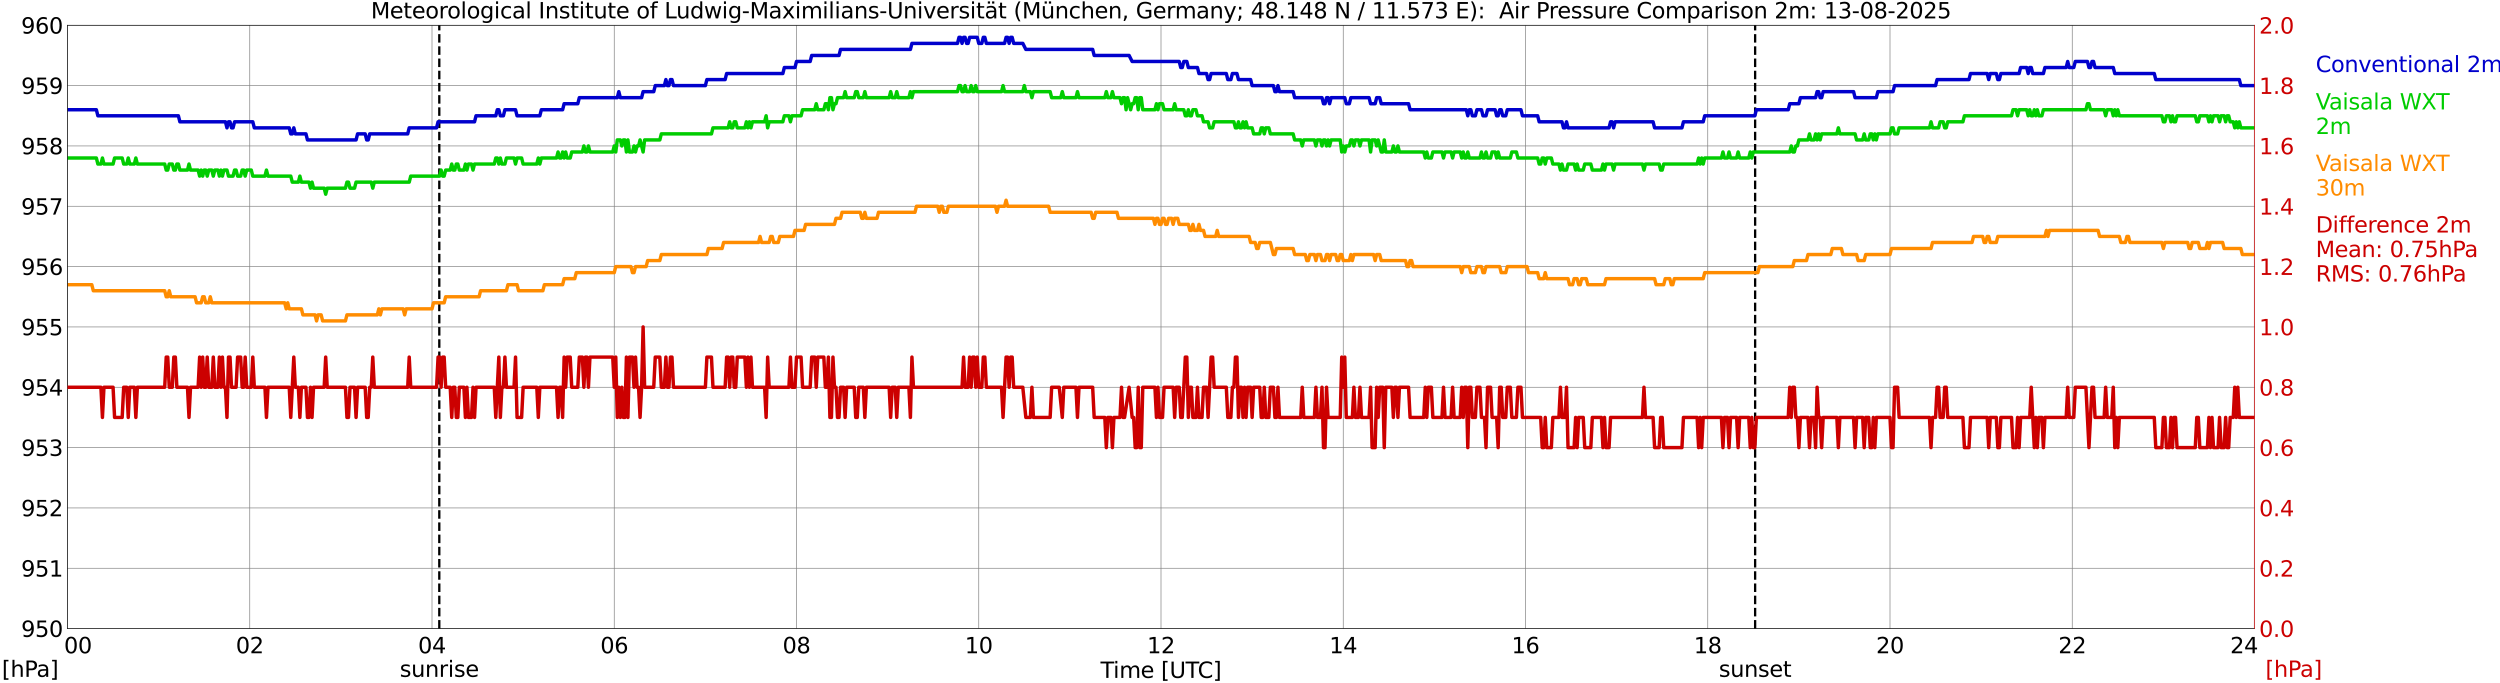 <?xml version="1.0" encoding="utf-8" standalone="no"?>
<!DOCTYPE svg PUBLIC "-//W3C//DTD SVG 1.1//EN"
  "http://www.w3.org/Graphics/SVG/1.1/DTD/svg11.dtd">
<svg xmlns:xlink="http://www.w3.org/1999/xlink" width="1085.4pt" height="296.64pt" viewBox="0 0 1085.4 296.64" xmlns="http://www.w3.org/2000/svg" version="1.1">
 <defs>
  <style type="text/css">*{stroke-linejoin: round; stroke-linecap: butt}</style>
 </defs>
 <g id="figure_1">
  <g id="patch_1">
   <path d="M 0 296.64 
L 1085.4 296.64 
L 1085.4 0 
L 0 0 
z
" style="fill: #ffffff"/>
  </g>
  <g id="axes_1">
   <g id="patch_2">
    <path d="M 29.306 272.909 
L 978.814 272.909 
L 978.814 10.976 
L 29.306 10.976 
z
" style="fill: #ffffff"/>
   </g>
   <g id="patch_3">
    <path d="M 978.814 272.909 
L 978.814 272.909 
L 978.814 10.976 
L 978.814 10.976 
z
" clip-path="url(#pcc05035df5)" style="fill: #d3d3d3; opacity: 0.25; stroke: #d3d3d3; stroke-linejoin: miter"/>
   </g>
   <g id="matplotlib.axis_1">
    <g id="xtick_1">
     <g id="line2d_1">
      <path d="M 29.306 272.909 
L 29.306 10.976 
" clip-path="url(#pcc05035df5)" style="fill: none; stroke: #808080; stroke-width: 0.3; stroke-linecap: square"/>
     </g>
     <g id="line2d_2"/>
     <g id="text_1">
      <!--    00 -->
      <g transform="translate(18.733 283.627) scale(0.095 -0.095)">
       <defs>
        <path id="DejaVuSans-20" transform="scale(0.016)"/>
        <path id="DejaVuSans-30" d="M 2034 4250 
Q 1547 4250 1301 3770 
Q 1056 3291 1056 2328 
Q 1056 1369 1301 889 
Q 1547 409 2034 409 
Q 2525 409 2770 889 
Q 3016 1369 3016 2328 
Q 3016 3291 2770 3770 
Q 2525 4250 2034 4250 
z
M 2034 4750 
Q 2819 4750 3233 4129 
Q 3647 3509 3647 2328 
Q 3647 1150 3233 529 
Q 2819 -91 2034 -91 
Q 1250 -91 836 529 
Q 422 1150 422 2328 
Q 422 3509 836 4129 
Q 1250 4750 2034 4750 
z
" transform="scale(0.016)"/>
       </defs>
       <use xlink:href="#DejaVuSans-20"/>
       <use xlink:href="#DejaVuSans-20" transform="translate(31.787 0)"/>
       <use xlink:href="#DejaVuSans-20" transform="translate(63.574 0)"/>
       <use xlink:href="#DejaVuSans-30" transform="translate(95.361 0)"/>
       <use xlink:href="#DejaVuSans-30" transform="translate(158.984 0)"/>
      </g>
     </g>
    </g>
    <g id="xtick_2">
     <g id="line2d_3">
      <path d="M 108.431 272.909 
L 108.431 10.976 
" clip-path="url(#pcc05035df5)" style="fill: none; stroke: #808080; stroke-width: 0.3; stroke-linecap: square"/>
     </g>
     <g id="line2d_4"/>
     <g id="text_2">
      <!-- 02 -->
      <g transform="translate(102.387 283.627) scale(0.095 -0.095)">
       <defs>
        <path id="DejaVuSans-32" d="M 1228 531 
L 3431 531 
L 3431 0 
L 469 0 
L 469 531 
Q 828 903 1448 1529 
Q 2069 2156 2228 2338 
Q 2531 2678 2651 2914 
Q 2772 3150 2772 3378 
Q 2772 3750 2511 3984 
Q 2250 4219 1831 4219 
Q 1534 4219 1204 4116 
Q 875 4013 500 3803 
L 500 4441 
Q 881 4594 1212 4672 
Q 1544 4750 1819 4750 
Q 2544 4750 2975 4387 
Q 3406 4025 3406 3419 
Q 3406 3131 3298 2873 
Q 3191 2616 2906 2266 
Q 2828 2175 2409 1742 
Q 1991 1309 1228 531 
z
" transform="scale(0.016)"/>
       </defs>
       <use xlink:href="#DejaVuSans-30"/>
       <use xlink:href="#DejaVuSans-32" transform="translate(63.623 0)"/>
      </g>
     </g>
    </g>
    <g id="xtick_3">
     <g id="line2d_5">
      <path d="M 187.557 272.909 
L 187.557 10.976 
" clip-path="url(#pcc05035df5)" style="fill: none; stroke: #808080; stroke-width: 0.3; stroke-linecap: square"/>
     </g>
     <g id="line2d_6"/>
     <g id="text_3">
      <!-- 04 -->
      <g transform="translate(181.513 283.627) scale(0.095 -0.095)">
       <defs>
        <path id="DejaVuSans-34" d="M 2419 4116 
L 825 1625 
L 2419 1625 
L 2419 4116 
z
M 2253 4666 
L 3047 4666 
L 3047 1625 
L 3713 1625 
L 3713 1100 
L 3047 1100 
L 3047 0 
L 2419 0 
L 2419 1100 
L 313 1100 
L 313 1709 
L 2253 4666 
z
" transform="scale(0.016)"/>
       </defs>
       <use xlink:href="#DejaVuSans-30"/>
       <use xlink:href="#DejaVuSans-34" transform="translate(63.623 0)"/>
      </g>
     </g>
    </g>
    <g id="xtick_4">
     <g id="line2d_7">
      <path d="M 266.683 272.909 
L 266.683 10.976 
" clip-path="url(#pcc05035df5)" style="fill: none; stroke: #808080; stroke-width: 0.3; stroke-linecap: square"/>
     </g>
     <g id="line2d_8"/>
     <g id="text_4">
      <!-- 06 -->
      <g transform="translate(260.638 283.627) scale(0.095 -0.095)">
       <defs>
        <path id="DejaVuSans-36" d="M 2113 2584 
Q 1688 2584 1439 2293 
Q 1191 2003 1191 1497 
Q 1191 994 1439 701 
Q 1688 409 2113 409 
Q 2538 409 2786 701 
Q 3034 994 3034 1497 
Q 3034 2003 2786 2293 
Q 2538 2584 2113 2584 
z
M 3366 4563 
L 3366 3988 
Q 3128 4100 2886 4159 
Q 2644 4219 2406 4219 
Q 1781 4219 1451 3797 
Q 1122 3375 1075 2522 
Q 1259 2794 1537 2939 
Q 1816 3084 2150 3084 
Q 2853 3084 3261 2657 
Q 3669 2231 3669 1497 
Q 3669 778 3244 343 
Q 2819 -91 2113 -91 
Q 1303 -91 875 529 
Q 447 1150 447 2328 
Q 447 3434 972 4092 
Q 1497 4750 2381 4750 
Q 2619 4750 2861 4703 
Q 3103 4656 3366 4563 
z
" transform="scale(0.016)"/>
       </defs>
       <use xlink:href="#DejaVuSans-30"/>
       <use xlink:href="#DejaVuSans-36" transform="translate(63.623 0)"/>
      </g>
     </g>
    </g>
    <g id="xtick_5">
     <g id="line2d_9">
      <path d="M 345.808 272.909 
L 345.808 10.976 
" clip-path="url(#pcc05035df5)" style="fill: none; stroke: #808080; stroke-width: 0.3; stroke-linecap: square"/>
     </g>
     <g id="line2d_10"/>
     <g id="text_5">
      <!-- 08 -->
      <g transform="translate(339.764 283.627) scale(0.095 -0.095)">
       <defs>
        <path id="DejaVuSans-38" d="M 2034 2216 
Q 1584 2216 1326 1975 
Q 1069 1734 1069 1313 
Q 1069 891 1326 650 
Q 1584 409 2034 409 
Q 2484 409 2743 651 
Q 3003 894 3003 1313 
Q 3003 1734 2745 1975 
Q 2488 2216 2034 2216 
z
M 1403 2484 
Q 997 2584 770 2862 
Q 544 3141 544 3541 
Q 544 4100 942 4425 
Q 1341 4750 2034 4750 
Q 2731 4750 3128 4425 
Q 3525 4100 3525 3541 
Q 3525 3141 3298 2862 
Q 3072 2584 2669 2484 
Q 3125 2378 3379 2068 
Q 3634 1759 3634 1313 
Q 3634 634 3220 271 
Q 2806 -91 2034 -91 
Q 1263 -91 848 271 
Q 434 634 434 1313 
Q 434 1759 690 2068 
Q 947 2378 1403 2484 
z
M 1172 3481 
Q 1172 3119 1398 2916 
Q 1625 2713 2034 2713 
Q 2441 2713 2670 2916 
Q 2900 3119 2900 3481 
Q 2900 3844 2670 4047 
Q 2441 4250 2034 4250 
Q 1625 4250 1398 4047 
Q 1172 3844 1172 3481 
z
" transform="scale(0.016)"/>
       </defs>
       <use xlink:href="#DejaVuSans-30"/>
       <use xlink:href="#DejaVuSans-38" transform="translate(63.623 0)"/>
      </g>
     </g>
    </g>
    <g id="xtick_6">
     <g id="line2d_11">
      <path d="M 424.934 272.909 
L 424.934 10.976 
" clip-path="url(#pcc05035df5)" style="fill: none; stroke: #808080; stroke-width: 0.3; stroke-linecap: square"/>
     </g>
     <g id="line2d_12"/>
     <g id="text_6">
      <!-- 10 -->
      <g transform="translate(418.89 283.627) scale(0.095 -0.095)">
       <defs>
        <path id="DejaVuSans-31" d="M 794 531 
L 1825 531 
L 1825 4091 
L 703 3866 
L 703 4441 
L 1819 4666 
L 2450 4666 
L 2450 531 
L 3481 531 
L 3481 0 
L 794 0 
L 794 531 
z
" transform="scale(0.016)"/>
       </defs>
       <use xlink:href="#DejaVuSans-31"/>
       <use xlink:href="#DejaVuSans-30" transform="translate(63.623 0)"/>
      </g>
     </g>
    </g>
    <g id="xtick_7">
     <g id="line2d_13">
      <path d="M 504.06 272.909 
L 504.06 10.976 
" clip-path="url(#pcc05035df5)" style="fill: none; stroke: #808080; stroke-width: 0.3; stroke-linecap: square"/>
     </g>
     <g id="line2d_14"/>
     <g id="text_7">
      <!-- 12 -->
      <g transform="translate(498.015 283.627) scale(0.095 -0.095)">
       <use xlink:href="#DejaVuSans-31"/>
       <use xlink:href="#DejaVuSans-32" transform="translate(63.623 0)"/>
      </g>
     </g>
    </g>
    <g id="xtick_8">
     <g id="line2d_15">
      <path d="M 583.185 272.909 
L 583.185 10.976 
" clip-path="url(#pcc05035df5)" style="fill: none; stroke: #808080; stroke-width: 0.3; stroke-linecap: square"/>
     </g>
     <g id="line2d_16"/>
     <g id="text_8">
      <!-- 14 -->
      <g transform="translate(577.141 283.627) scale(0.095 -0.095)">
       <use xlink:href="#DejaVuSans-31"/>
       <use xlink:href="#DejaVuSans-34" transform="translate(63.623 0)"/>
      </g>
     </g>
    </g>
    <g id="xtick_9">
     <g id="line2d_17">
      <path d="M 662.311 272.909 
L 662.311 10.976 
" clip-path="url(#pcc05035df5)" style="fill: none; stroke: #808080; stroke-width: 0.3; stroke-linecap: square"/>
     </g>
     <g id="line2d_18"/>
     <g id="text_9">
      <!-- 16 -->
      <g transform="translate(656.267 283.627) scale(0.095 -0.095)">
       <use xlink:href="#DejaVuSans-31"/>
       <use xlink:href="#DejaVuSans-36" transform="translate(63.623 0)"/>
      </g>
     </g>
    </g>
    <g id="xtick_10">
     <g id="line2d_19">
      <path d="M 741.437 272.909 
L 741.437 10.976 
" clip-path="url(#pcc05035df5)" style="fill: none; stroke: #808080; stroke-width: 0.3; stroke-linecap: square"/>
     </g>
     <g id="line2d_20"/>
     <g id="text_10">
      <!-- 18 -->
      <g transform="translate(735.392 283.627) scale(0.095 -0.095)">
       <use xlink:href="#DejaVuSans-31"/>
       <use xlink:href="#DejaVuSans-38" transform="translate(63.623 0)"/>
      </g>
     </g>
    </g>
    <g id="xtick_11">
     <g id="line2d_21">
      <path d="M 820.562 272.909 
L 820.562 10.976 
" clip-path="url(#pcc05035df5)" style="fill: none; stroke: #808080; stroke-width: 0.3; stroke-linecap: square"/>
     </g>
     <g id="line2d_22"/>
     <g id="text_11">
      <!-- 20 -->
      <g transform="translate(814.518 283.627) scale(0.095 -0.095)">
       <use xlink:href="#DejaVuSans-32"/>
       <use xlink:href="#DejaVuSans-30" transform="translate(63.623 0)"/>
      </g>
     </g>
    </g>
    <g id="xtick_12">
     <g id="line2d_23">
      <path d="M 899.688 272.909 
L 899.688 10.976 
" clip-path="url(#pcc05035df5)" style="fill: none; stroke: #808080; stroke-width: 0.3; stroke-linecap: square"/>
     </g>
     <g id="line2d_24"/>
     <g id="text_12">
      <!-- 22 -->
      <g transform="translate(893.644 283.627) scale(0.095 -0.095)">
       <use xlink:href="#DejaVuSans-32"/>
       <use xlink:href="#DejaVuSans-32" transform="translate(63.623 0)"/>
      </g>
     </g>
    </g>
    <g id="xtick_13">
     <g id="line2d_25">
      <path d="M 978.814 272.909 
L 978.814 10.976 
" clip-path="url(#pcc05035df5)" style="fill: none; stroke: #808080; stroke-width: 0.3; stroke-linecap: square"/>
     </g>
     <g id="line2d_26"/>
     <g id="text_13">
      <!-- 24    -->
      <g transform="translate(968.241 283.627) scale(0.095 -0.095)">
       <use xlink:href="#DejaVuSans-32"/>
       <use xlink:href="#DejaVuSans-34" transform="translate(63.623 0)"/>
       <use xlink:href="#DejaVuSans-20" transform="translate(127.246 0)"/>
       <use xlink:href="#DejaVuSans-20" transform="translate(159.033 0)"/>
       <use xlink:href="#DejaVuSans-20" transform="translate(190.82 0)"/>
      </g>
     </g>
    </g>
    <g id="text_14">
     <!-- Time [UTC] -->
     <g transform="translate(477.806 294.322) scale(0.095 -0.095)">
      <defs>
       <path id="DejaVuSans-54" d="M -19 4666 
L 3928 4666 
L 3928 4134 
L 2272 4134 
L 2272 0 
L 1638 0 
L 1638 4134 
L -19 4134 
L -19 4666 
z
" transform="scale(0.016)"/>
       <path id="DejaVuSans-69" d="M 603 3500 
L 1178 3500 
L 1178 0 
L 603 0 
L 603 3500 
z
M 603 4863 
L 1178 4863 
L 1178 4134 
L 603 4134 
L 603 4863 
z
" transform="scale(0.016)"/>
       <path id="DejaVuSans-6d" d="M 3328 2828 
Q 3544 3216 3844 3400 
Q 4144 3584 4550 3584 
Q 5097 3584 5394 3201 
Q 5691 2819 5691 2113 
L 5691 0 
L 5113 0 
L 5113 2094 
Q 5113 2597 4934 2840 
Q 4756 3084 4391 3084 
Q 3944 3084 3684 2787 
Q 3425 2491 3425 1978 
L 3425 0 
L 2847 0 
L 2847 2094 
Q 2847 2600 2669 2842 
Q 2491 3084 2119 3084 
Q 1678 3084 1418 2786 
Q 1159 2488 1159 1978 
L 1159 0 
L 581 0 
L 581 3500 
L 1159 3500 
L 1159 2956 
Q 1356 3278 1631 3431 
Q 1906 3584 2284 3584 
Q 2666 3584 2933 3390 
Q 3200 3197 3328 2828 
z
" transform="scale(0.016)"/>
       <path id="DejaVuSans-65" d="M 3597 1894 
L 3597 1613 
L 953 1613 
Q 991 1019 1311 708 
Q 1631 397 2203 397 
Q 2534 397 2845 478 
Q 3156 559 3463 722 
L 3463 178 
Q 3153 47 2828 -22 
Q 2503 -91 2169 -91 
Q 1331 -91 842 396 
Q 353 884 353 1716 
Q 353 2575 817 3079 
Q 1281 3584 2069 3584 
Q 2775 3584 3186 3129 
Q 3597 2675 3597 1894 
z
M 3022 2063 
Q 3016 2534 2758 2815 
Q 2500 3097 2075 3097 
Q 1594 3097 1305 2825 
Q 1016 2553 972 2059 
L 3022 2063 
z
" transform="scale(0.016)"/>
       <path id="DejaVuSans-5b" d="M 550 4863 
L 1875 4863 
L 1875 4416 
L 1125 4416 
L 1125 -397 
L 1875 -397 
L 1875 -844 
L 550 -844 
L 550 4863 
z
" transform="scale(0.016)"/>
       <path id="DejaVuSans-55" d="M 556 4666 
L 1191 4666 
L 1191 1831 
Q 1191 1081 1462 751 
Q 1734 422 2344 422 
Q 2950 422 3222 751 
Q 3494 1081 3494 1831 
L 3494 4666 
L 4128 4666 
L 4128 1753 
Q 4128 841 3676 375 
Q 3225 -91 2344 -91 
Q 1459 -91 1007 375 
Q 556 841 556 1753 
L 556 4666 
z
" transform="scale(0.016)"/>
       <path id="DejaVuSans-43" d="M 4122 4306 
L 4122 3641 
Q 3803 3938 3442 4084 
Q 3081 4231 2675 4231 
Q 1875 4231 1450 3742 
Q 1025 3253 1025 2328 
Q 1025 1406 1450 917 
Q 1875 428 2675 428 
Q 3081 428 3442 575 
Q 3803 722 4122 1019 
L 4122 359 
Q 3791 134 3420 21 
Q 3050 -91 2638 -91 
Q 1578 -91 968 557 
Q 359 1206 359 2328 
Q 359 3453 968 4101 
Q 1578 4750 2638 4750 
Q 3056 4750 3426 4639 
Q 3797 4528 4122 4306 
z
" transform="scale(0.016)"/>
       <path id="DejaVuSans-5d" d="M 1947 4863 
L 1947 -844 
L 622 -844 
L 622 -397 
L 1369 -397 
L 1369 4416 
L 622 4416 
L 622 4863 
L 1947 4863 
z
" transform="scale(0.016)"/>
      </defs>
      <use xlink:href="#DejaVuSans-54"/>
      <use xlink:href="#DejaVuSans-69" transform="translate(57.959 0)"/>
      <use xlink:href="#DejaVuSans-6d" transform="translate(85.742 0)"/>
      <use xlink:href="#DejaVuSans-65" transform="translate(183.154 0)"/>
      <use xlink:href="#DejaVuSans-20" transform="translate(244.678 0)"/>
      <use xlink:href="#DejaVuSans-5b" transform="translate(276.465 0)"/>
      <use xlink:href="#DejaVuSans-55" transform="translate(315.479 0)"/>
      <use xlink:href="#DejaVuSans-54" transform="translate(388.672 0)"/>
      <use xlink:href="#DejaVuSans-43" transform="translate(443.881 0)"/>
      <use xlink:href="#DejaVuSans-5d" transform="translate(513.705 0)"/>
     </g>
    </g>
   </g>
   <g id="matplotlib.axis_2">
    <g id="ytick_1">
     <g id="line2d_27">
      <path d="M 29.306 272.909 
L 978.814 272.909 
" clip-path="url(#pcc05035df5)" style="fill: none; stroke: #808080; stroke-width: 0.3; stroke-linecap: square"/>
     </g>
     <g id="line2d_28"/>
     <g id="text_15">
      <!-- 950 -->
      <g transform="translate(9.173 276.518) scale(0.095 -0.095)">
       <defs>
        <path id="DejaVuSans-39" d="M 703 97 
L 703 672 
Q 941 559 1184 500 
Q 1428 441 1663 441 
Q 2288 441 2617 861 
Q 2947 1281 2994 2138 
Q 2813 1869 2534 1725 
Q 2256 1581 1919 1581 
Q 1219 1581 811 2004 
Q 403 2428 403 3163 
Q 403 3881 828 4315 
Q 1253 4750 1959 4750 
Q 2769 4750 3195 4129 
Q 3622 3509 3622 2328 
Q 3622 1225 3098 567 
Q 2575 -91 1691 -91 
Q 1453 -91 1209 -44 
Q 966 3 703 97 
z
M 1959 2075 
Q 2384 2075 2632 2365 
Q 2881 2656 2881 3163 
Q 2881 3666 2632 3958 
Q 2384 4250 1959 4250 
Q 1534 4250 1286 3958 
Q 1038 3666 1038 3163 
Q 1038 2656 1286 2365 
Q 1534 2075 1959 2075 
z
" transform="scale(0.016)"/>
        <path id="DejaVuSans-35" d="M 691 4666 
L 3169 4666 
L 3169 4134 
L 1269 4134 
L 1269 2991 
Q 1406 3038 1543 3061 
Q 1681 3084 1819 3084 
Q 2600 3084 3056 2656 
Q 3513 2228 3513 1497 
Q 3513 744 3044 326 
Q 2575 -91 1722 -91 
Q 1428 -91 1123 -41 
Q 819 9 494 109 
L 494 744 
Q 775 591 1075 516 
Q 1375 441 1709 441 
Q 2250 441 2565 725 
Q 2881 1009 2881 1497 
Q 2881 1984 2565 2268 
Q 2250 2553 1709 2553 
Q 1456 2553 1204 2497 
Q 953 2441 691 2322 
L 691 4666 
z
" transform="scale(0.016)"/>
       </defs>
       <use xlink:href="#DejaVuSans-39"/>
       <use xlink:href="#DejaVuSans-35" transform="translate(63.623 0)"/>
       <use xlink:href="#DejaVuSans-30" transform="translate(127.246 0)"/>
      </g>
     </g>
    </g>
    <g id="ytick_2">
     <g id="line2d_29">
      <path d="M 29.306 246.715 
L 978.814 246.715 
" clip-path="url(#pcc05035df5)" style="fill: none; stroke: #808080; stroke-width: 0.3; stroke-linecap: square"/>
     </g>
     <g id="line2d_30"/>
     <g id="text_16">
      <!-- 951 -->
      <g transform="translate(9.173 250.325) scale(0.095 -0.095)">
       <use xlink:href="#DejaVuSans-39"/>
       <use xlink:href="#DejaVuSans-35" transform="translate(63.623 0)"/>
       <use xlink:href="#DejaVuSans-31" transform="translate(127.246 0)"/>
      </g>
     </g>
    </g>
    <g id="ytick_3">
     <g id="line2d_31">
      <path d="M 29.306 220.522 
L 978.814 220.522 
" clip-path="url(#pcc05035df5)" style="fill: none; stroke: #808080; stroke-width: 0.3; stroke-linecap: square"/>
     </g>
     <g id="line2d_32"/>
     <g id="text_17">
      <!-- 952 -->
      <g transform="translate(9.173 224.131) scale(0.095 -0.095)">
       <use xlink:href="#DejaVuSans-39"/>
       <use xlink:href="#DejaVuSans-35" transform="translate(63.623 0)"/>
       <use xlink:href="#DejaVuSans-32" transform="translate(127.246 0)"/>
      </g>
     </g>
    </g>
    <g id="ytick_4">
     <g id="line2d_33">
      <path d="M 29.306 194.329 
L 978.814 194.329 
" clip-path="url(#pcc05035df5)" style="fill: none; stroke: #808080; stroke-width: 0.3; stroke-linecap: square"/>
     </g>
     <g id="line2d_34"/>
     <g id="text_18">
      <!-- 953 -->
      <g transform="translate(9.173 197.938) scale(0.095 -0.095)">
       <defs>
        <path id="DejaVuSans-33" d="M 2597 2516 
Q 3050 2419 3304 2112 
Q 3559 1806 3559 1356 
Q 3559 666 3084 287 
Q 2609 -91 1734 -91 
Q 1441 -91 1130 -33 
Q 819 25 488 141 
L 488 750 
Q 750 597 1062 519 
Q 1375 441 1716 441 
Q 2309 441 2620 675 
Q 2931 909 2931 1356 
Q 2931 1769 2642 2001 
Q 2353 2234 1838 2234 
L 1294 2234 
L 1294 2753 
L 1863 2753 
Q 2328 2753 2575 2939 
Q 2822 3125 2822 3475 
Q 2822 3834 2567 4026 
Q 2313 4219 1838 4219 
Q 1578 4219 1281 4162 
Q 984 4106 628 3988 
L 628 4550 
Q 988 4650 1302 4700 
Q 1616 4750 1894 4750 
Q 2613 4750 3031 4423 
Q 3450 4097 3450 3541 
Q 3450 3153 3228 2886 
Q 3006 2619 2597 2516 
z
" transform="scale(0.016)"/>
       </defs>
       <use xlink:href="#DejaVuSans-39"/>
       <use xlink:href="#DejaVuSans-35" transform="translate(63.623 0)"/>
       <use xlink:href="#DejaVuSans-33" transform="translate(127.246 0)"/>
      </g>
     </g>
    </g>
    <g id="ytick_5">
     <g id="line2d_35">
      <path d="M 29.306 168.136 
L 978.814 168.136 
" clip-path="url(#pcc05035df5)" style="fill: none; stroke: #808080; stroke-width: 0.3; stroke-linecap: square"/>
     </g>
     <g id="line2d_36"/>
     <g id="text_19">
      <!-- 954 -->
      <g transform="translate(9.173 171.745) scale(0.095 -0.095)">
       <use xlink:href="#DejaVuSans-39"/>
       <use xlink:href="#DejaVuSans-35" transform="translate(63.623 0)"/>
       <use xlink:href="#DejaVuSans-34" transform="translate(127.246 0)"/>
      </g>
     </g>
    </g>
    <g id="ytick_6">
     <g id="line2d_37">
      <path d="M 29.306 141.942 
L 978.814 141.942 
" clip-path="url(#pcc05035df5)" style="fill: none; stroke: #808080; stroke-width: 0.3; stroke-linecap: square"/>
     </g>
     <g id="line2d_38"/>
     <g id="text_20">
      <!-- 955 -->
      <g transform="translate(9.173 145.551) scale(0.095 -0.095)">
       <use xlink:href="#DejaVuSans-39"/>
       <use xlink:href="#DejaVuSans-35" transform="translate(63.623 0)"/>
       <use xlink:href="#DejaVuSans-35" transform="translate(127.246 0)"/>
      </g>
     </g>
    </g>
    <g id="ytick_7">
     <g id="line2d_39">
      <path d="M 29.306 115.749 
L 978.814 115.749 
" clip-path="url(#pcc05035df5)" style="fill: none; stroke: #808080; stroke-width: 0.3; stroke-linecap: square"/>
     </g>
     <g id="line2d_40"/>
     <g id="text_21">
      <!-- 956 -->
      <g transform="translate(9.173 119.358) scale(0.095 -0.095)">
       <use xlink:href="#DejaVuSans-39"/>
       <use xlink:href="#DejaVuSans-35" transform="translate(63.623 0)"/>
       <use xlink:href="#DejaVuSans-36" transform="translate(127.246 0)"/>
      </g>
     </g>
    </g>
    <g id="ytick_8">
     <g id="line2d_41">
      <path d="M 29.306 89.556 
L 978.814 89.556 
" clip-path="url(#pcc05035df5)" style="fill: none; stroke: #808080; stroke-width: 0.3; stroke-linecap: square"/>
     </g>
     <g id="line2d_42"/>
     <g id="text_22">
      <!-- 957 -->
      <g transform="translate(9.173 93.165) scale(0.095 -0.095)">
       <defs>
        <path id="DejaVuSans-37" d="M 525 4666 
L 3525 4666 
L 3525 4397 
L 1831 0 
L 1172 0 
L 2766 4134 
L 525 4134 
L 525 4666 
z
" transform="scale(0.016)"/>
       </defs>
       <use xlink:href="#DejaVuSans-39"/>
       <use xlink:href="#DejaVuSans-35" transform="translate(63.623 0)"/>
       <use xlink:href="#DejaVuSans-37" transform="translate(127.246 0)"/>
      </g>
     </g>
    </g>
    <g id="ytick_9">
     <g id="line2d_43">
      <path d="M 29.306 63.362 
L 978.814 63.362 
" clip-path="url(#pcc05035df5)" style="fill: none; stroke: #808080; stroke-width: 0.3; stroke-linecap: square"/>
     </g>
     <g id="line2d_44"/>
     <g id="text_23">
      <!-- 958 -->
      <g transform="translate(9.173 66.972) scale(0.095 -0.095)">
       <use xlink:href="#DejaVuSans-39"/>
       <use xlink:href="#DejaVuSans-35" transform="translate(63.623 0)"/>
       <use xlink:href="#DejaVuSans-38" transform="translate(127.246 0)"/>
      </g>
     </g>
    </g>
    <g id="ytick_10">
     <g id="line2d_45">
      <path d="M 29.306 37.169 
L 978.814 37.169 
" clip-path="url(#pcc05035df5)" style="fill: none; stroke: #808080; stroke-width: 0.3; stroke-linecap: square"/>
     </g>
     <g id="line2d_46"/>
     <g id="text_24">
      <!-- 959 -->
      <g transform="translate(9.173 40.778) scale(0.095 -0.095)">
       <use xlink:href="#DejaVuSans-39"/>
       <use xlink:href="#DejaVuSans-35" transform="translate(63.623 0)"/>
       <use xlink:href="#DejaVuSans-39" transform="translate(127.246 0)"/>
      </g>
     </g>
    </g>
    <g id="ytick_11">
     <g id="line2d_47">
      <path d="M 29.306 10.976 
L 978.814 10.976 
" clip-path="url(#pcc05035df5)" style="fill: none; stroke: #808080; stroke-width: 0.3; stroke-linecap: square"/>
     </g>
     <g id="line2d_48"/>
     <g id="text_25">
      <!-- 960 -->
      <g transform="translate(9.173 14.585) scale(0.095 -0.095)">
       <use xlink:href="#DejaVuSans-39"/>
       <use xlink:href="#DejaVuSans-36" transform="translate(63.623 0)"/>
       <use xlink:href="#DejaVuSans-30" transform="translate(127.246 0)"/>
      </g>
     </g>
    </g>
   </g>
   <g id="line2d_49">
    <path d="M 190.722 272.909 
L 190.722 10.976 
" clip-path="url(#pcc05035df5)" style="fill: none; stroke-dasharray: 3.7,1.6; stroke-dashoffset: 0; stroke: #000000"/>
   </g>
   <g id="line2d_50">
    <path d="M 762.009 272.909 
L 762.009 10.976 
" clip-path="url(#pcc05035df5)" style="fill: none; stroke-dasharray: 3.7,1.6; stroke-dashoffset: 0; stroke: #000000"/>
   </g>
   <g id="line2d_51">
    <path d="M 29.306 47.646 
L 41.834 47.646 
L 42.493 50.266 
L 77.441 50.266 
L 78.1 52.885 
L 97.881 52.885 
L 98.541 55.504 
L 99.2 52.885 
L 99.86 52.885 
L 100.519 55.504 
L 101.178 55.504 
L 101.838 52.885 
L 109.75 52.885 
L 110.41 55.504 
L 125.575 55.504 
L 126.235 58.124 
L 126.894 58.124 
L 127.553 55.504 
L 128.213 58.124 
L 132.829 58.124 
L 133.488 60.743 
L 154.588 60.743 
L 155.247 58.124 
L 158.544 58.124 
L 159.204 60.743 
L 159.863 60.743 
L 160.523 58.124 
L 177.007 58.124 
L 177.666 55.504 
L 189.535 55.504 
L 190.195 52.885 
L 206.02 52.885 
L 206.679 50.266 
L 215.251 50.266 
L 215.91 47.646 
L 216.57 47.646 
L 217.229 50.266 
L 218.548 50.266 
L 219.207 47.646 
L 223.823 47.646 
L 224.482 50.266 
L 234.373 50.266 
L 235.033 47.646 
L 244.264 47.646 
L 244.923 45.027 
L 250.858 45.027 
L 251.517 42.408 
L 268.002 42.408 
L 268.661 39.788 
L 269.32 42.408 
L 278.552 42.408 
L 279.211 39.788 
L 283.827 39.788 
L 284.486 37.169 
L 288.442 37.169 
L 289.102 34.55 
L 289.761 37.169 
L 290.42 37.169 
L 291.08 34.55 
L 291.739 34.55 
L 292.399 37.169 
L 306.246 37.169 
L 306.905 34.55 
L 314.818 34.55 
L 315.477 31.93 
L 339.874 31.93 
L 340.533 29.311 
L 345.149 29.311 
L 345.808 26.692 
L 351.743 26.692 
L 352.402 24.072 
L 364.271 24.072 
L 364.93 21.453 
L 395.262 21.453 
L 395.921 18.834 
L 415.703 18.834 
L 416.362 16.214 
L 417.022 16.214 
L 417.681 18.834 
L 418.34 16.214 
L 419 16.214 
L 419.659 18.834 
L 420.318 18.834 
L 420.978 16.214 
L 424.275 16.214 
L 424.934 18.834 
L 426.253 18.834 
L 426.912 16.214 
L 427.572 16.214 
L 428.231 18.834 
L 436.144 18.834 
L 436.803 16.214 
L 437.462 16.214 
L 438.122 18.834 
L 438.781 16.214 
L 439.44 16.214 
L 440.1 18.834 
L 444.056 18.834 
L 445.375 21.453 
L 474.388 21.453 
L 475.047 24.072 
L 490.213 24.072 
L 491.532 26.692 
L 511.972 26.692 
L 512.632 29.311 
L 513.291 29.311 
L 513.95 26.692 
L 515.269 26.692 
L 515.929 29.311 
L 519.885 29.311 
L 520.544 31.93 
L 523.841 31.93 
L 524.501 34.55 
L 525.16 34.55 
L 525.819 31.93 
L 532.413 31.93 
L 533.073 34.55 
L 534.391 34.55 
L 535.051 31.93 
L 537.029 31.93 
L 537.688 34.55 
L 542.963 34.55 
L 543.623 37.169 
L 552.854 37.169 
L 553.513 39.788 
L 554.173 39.788 
L 554.832 37.169 
L 555.491 39.788 
L 561.426 39.788 
L 562.085 42.408 
L 573.954 42.408 
L 574.613 45.027 
L 575.273 45.027 
L 575.932 42.408 
L 576.592 42.408 
L 577.251 45.027 
L 577.91 42.408 
L 583.845 42.408 
L 584.504 45.027 
L 585.823 45.027 
L 586.482 42.408 
L 594.395 42.408 
L 595.054 45.027 
L 597.032 45.027 
L 597.692 42.408 
L 599.011 42.408 
L 599.67 45.027 
L 611.539 45.027 
L 612.198 47.646 
L 636.595 47.646 
L 637.255 50.266 
L 637.914 47.646 
L 638.573 47.646 
L 639.233 50.266 
L 640.552 50.266 
L 641.211 47.646 
L 643.189 47.646 
L 643.848 50.266 
L 645.167 50.266 
L 645.827 47.646 
L 649.123 47.646 
L 649.783 50.266 
L 650.442 50.266 
L 651.102 47.646 
L 651.761 47.646 
L 652.42 50.266 
L 653.739 50.266 
L 654.399 47.646 
L 660.333 47.646 
L 660.992 50.266 
L 667.586 50.266 
L 668.246 52.885 
L 678.136 52.885 
L 678.796 55.504 
L 679.455 55.504 
L 680.114 52.885 
L 680.774 55.504 
L 698.577 55.504 
L 699.236 52.885 
L 699.896 52.885 
L 700.555 55.504 
L 701.215 52.885 
L 717.699 52.885 
L 718.358 55.504 
L 730.227 55.504 
L 730.887 52.885 
L 739.459 52.885 
L 740.118 50.266 
L 761.878 50.266 
L 762.537 47.646 
L 776.384 47.646 
L 777.043 45.027 
L 781 45.027 
L 781.659 42.408 
L 788.253 42.408 
L 788.912 39.788 
L 789.572 39.788 
L 790.231 42.408 
L 790.89 42.408 
L 791.55 39.788 
L 804.737 39.788 
L 805.397 42.408 
L 814.628 42.408 
L 815.287 39.788 
L 821.881 39.788 
L 822.541 37.169 
L 840.344 37.169 
L 841.003 34.55 
L 854.85 34.55 
L 855.51 31.93 
L 862.763 31.93 
L 863.422 34.55 
L 864.082 31.93 
L 866.719 31.93 
L 867.378 34.55 
L 868.038 34.55 
L 868.697 31.93 
L 876.61 31.93 
L 877.269 29.311 
L 879.907 29.311 
L 880.566 31.93 
L 881.225 29.311 
L 881.885 29.311 
L 882.544 31.93 
L 887.16 31.93 
L 887.819 29.311 
L 897.051 29.311 
L 897.71 26.692 
L 898.369 29.311 
L 900.347 29.311 
L 901.007 26.692 
L 906.282 26.692 
L 906.941 29.311 
L 907.601 29.311 
L 908.26 26.692 
L 908.919 26.692 
L 909.579 29.311 
L 917.491 29.311 
L 918.151 31.93 
L 935.295 31.93 
L 935.954 34.55 
L 972.22 34.55 
L 972.879 37.169 
L 978.154 37.169 
L 978.154 37.169 
" clip-path="url(#pcc05035df5)" style="fill: none; stroke: #0000cc; stroke-width: 1.5; stroke-linecap: square"/>
   </g>
   <g id="line2d_52">
    <path d="M 29.306 68.601 
L 41.834 68.601 
L 42.493 71.22 
L 43.812 71.22 
L 44.472 68.601 
L 45.131 71.22 
L 49.087 71.22 
L 49.747 68.601 
L 53.043 68.601 
L 53.703 71.22 
L 55.022 71.22 
L 55.681 68.601 
L 56.34 71.22 
L 58.319 71.22 
L 58.978 68.601 
L 59.637 71.22 
L 71.506 71.22 
L 72.166 73.84 
L 72.825 73.84 
L 73.484 71.22 
L 74.803 71.22 
L 75.462 73.84 
L 76.122 73.84 
L 76.781 71.22 
L 77.441 71.22 
L 78.1 73.84 
L 81.397 73.84 
L 82.056 71.22 
L 82.716 73.84 
L 86.013 73.84 
L 86.672 76.459 
L 87.331 73.84 
L 87.991 76.459 
L 88.65 73.84 
L 89.309 73.84 
L 89.969 76.459 
L 90.628 73.84 
L 91.947 73.84 
L 92.606 76.459 
L 93.266 73.84 
L 94.584 73.84 
L 95.244 76.459 
L 95.903 73.84 
L 96.563 76.459 
L 97.222 73.84 
L 98.541 73.84 
L 99.2 76.459 
L 101.178 76.459 
L 101.838 73.84 
L 102.497 73.84 
L 103.156 76.459 
L 104.475 76.459 
L 105.135 73.84 
L 105.794 73.84 
L 106.453 76.459 
L 107.113 73.84 
L 109.091 73.84 
L 109.75 76.459 
L 115.025 76.459 
L 115.685 73.84 
L 116.344 76.459 
L 126.235 76.459 
L 126.894 79.078 
L 129.532 79.078 
L 130.191 76.459 
L 130.85 79.078 
L 134.147 79.078 
L 134.807 81.698 
L 135.466 79.078 
L 136.125 81.698 
L 140.741 81.698 
L 141.4 84.317 
L 142.06 81.698 
L 149.972 81.698 
L 150.632 79.078 
L 151.291 79.078 
L 151.951 81.698 
L 153.929 81.698 
L 154.588 79.078 
L 161.182 79.078 
L 161.841 81.698 
L 162.501 79.078 
L 177.666 79.078 
L 178.326 76.459 
L 190.854 76.459 
L 191.513 73.84 
L 192.173 76.459 
L 192.832 76.459 
L 193.492 73.84 
L 195.47 73.84 
L 196.129 71.22 
L 196.788 73.84 
L 197.448 73.84 
L 198.107 71.22 
L 198.767 71.22 
L 199.426 73.84 
L 201.404 73.84 
L 202.063 71.22 
L 202.723 73.84 
L 203.382 71.22 
L 204.701 71.22 
L 205.36 73.84 
L 206.02 71.22 
L 214.592 71.22 
L 215.251 68.601 
L 215.91 68.601 
L 216.57 71.22 
L 217.229 68.601 
L 217.889 71.22 
L 219.207 71.22 
L 219.867 68.601 
L 223.164 68.601 
L 223.823 71.22 
L 224.482 68.601 
L 226.461 68.601 
L 227.12 71.22 
L 233.054 71.22 
L 233.714 68.601 
L 234.373 71.22 
L 235.033 68.601 
L 241.626 68.601 
L 242.286 65.982 
L 242.945 68.601 
L 243.604 68.601 
L 244.264 65.982 
L 244.923 68.601 
L 245.583 65.982 
L 246.242 68.601 
L 247.561 68.601 
L 248.22 65.982 
L 252.836 65.982 
L 253.495 63.362 
L 254.155 65.982 
L 254.814 65.982 
L 255.473 63.362 
L 256.133 65.982 
L 266.023 65.982 
L 266.683 63.362 
L 267.342 65.982 
L 268.002 60.743 
L 269.32 60.743 
L 269.98 63.362 
L 270.639 60.743 
L 271.298 60.743 
L 271.958 65.982 
L 272.617 60.743 
L 273.277 65.982 
L 274.595 65.982 
L 275.255 63.362 
L 275.914 65.982 
L 276.573 63.362 
L 277.233 63.362 
L 277.892 60.743 
L 279.211 65.982 
L 279.87 60.743 
L 286.464 60.743 
L 287.124 58.124 
L 308.883 58.124 
L 309.543 55.504 
L 316.136 55.504 
L 316.796 52.885 
L 317.455 55.504 
L 318.114 55.504 
L 318.774 52.885 
L 319.433 52.885 
L 320.093 55.504 
L 323.39 55.504 
L 324.049 52.885 
L 324.708 55.504 
L 325.368 52.885 
L 326.027 55.504 
L 326.686 52.885 
L 331.961 52.885 
L 332.621 50.266 
L 333.28 55.504 
L 333.94 52.885 
L 339.874 52.885 
L 340.533 50.266 
L 342.512 50.266 
L 343.171 52.885 
L 343.83 50.266 
L 347.787 50.266 
L 348.446 47.646 
L 353.721 47.646 
L 354.38 45.027 
L 355.04 47.646 
L 357.677 47.646 
L 358.337 45.027 
L 358.996 45.027 
L 359.655 47.646 
L 360.315 42.408 
L 360.974 42.408 
L 361.634 47.646 
L 362.293 45.027 
L 362.952 45.027 
L 363.612 42.408 
L 366.249 42.408 
L 366.909 39.788 
L 367.568 42.408 
L 370.865 42.408 
L 371.524 39.788 
L 372.184 39.788 
L 372.843 42.408 
L 374.821 42.408 
L 375.481 39.788 
L 376.14 42.408 
L 386.031 42.408 
L 386.69 39.788 
L 387.349 42.408 
L 388.668 42.408 
L 389.328 39.788 
L 389.987 42.408 
L 394.603 42.408 
L 395.262 39.788 
L 395.921 42.408 
L 396.581 39.788 
L 415.703 39.788 
L 416.362 37.169 
L 417.022 37.169 
L 417.681 39.788 
L 418.34 39.788 
L 419 37.169 
L 419.659 39.788 
L 420.978 39.788 
L 421.637 37.169 
L 422.297 39.788 
L 422.956 39.788 
L 423.615 37.169 
L 424.275 39.788 
L 434.825 39.788 
L 435.484 37.169 
L 436.144 39.788 
L 444.056 39.788 
L 444.716 37.169 
L 445.375 39.788 
L 447.353 39.788 
L 448.012 42.408 
L 448.672 39.788 
L 455.925 39.788 
L 456.584 42.408 
L 460.541 42.408 
L 461.2 39.788 
L 461.859 42.408 
L 467.134 42.408 
L 467.794 39.788 
L 468.453 42.408 
L 479.663 42.408 
L 480.322 39.788 
L 480.981 42.408 
L 482.3 42.408 
L 482.96 39.788 
L 483.619 42.408 
L 486.256 42.408 
L 486.916 45.027 
L 487.575 42.408 
L 488.235 42.408 
L 488.894 47.646 
L 489.553 42.408 
L 490.872 47.646 
L 491.532 45.027 
L 492.191 45.027 
L 492.85 42.408 
L 493.51 42.408 
L 494.169 47.646 
L 494.828 42.408 
L 495.488 42.408 
L 496.147 47.646 
L 501.422 47.646 
L 502.082 45.027 
L 502.741 47.646 
L 503.4 45.027 
L 504.719 45.027 
L 505.379 47.646 
L 509.335 47.646 
L 509.994 45.027 
L 510.654 47.646 
L 513.95 47.646 
L 514.61 50.266 
L 515.269 50.266 
L 515.929 47.646 
L 516.588 50.266 
L 517.247 50.266 
L 517.907 47.646 
L 519.226 47.646 
L 519.885 50.266 
L 521.863 50.266 
L 522.522 52.885 
L 524.501 52.885 
L 525.16 55.504 
L 526.479 55.504 
L 527.138 52.885 
L 535.71 52.885 
L 536.369 55.504 
L 537.029 55.504 
L 537.688 52.885 
L 538.348 55.504 
L 539.007 55.504 
L 539.666 52.885 
L 540.326 55.504 
L 540.985 52.885 
L 541.644 55.504 
L 543.623 55.504 
L 544.282 58.124 
L 546.919 58.124 
L 547.579 55.504 
L 548.238 55.504 
L 548.898 58.124 
L 549.557 55.504 
L 550.876 55.504 
L 551.535 58.124 
L 561.426 58.124 
L 562.085 60.743 
L 564.723 60.743 
L 565.382 63.362 
L 566.042 60.743 
L 570.657 60.743 
L 571.317 63.362 
L 571.976 60.743 
L 573.295 60.743 
L 573.954 63.362 
L 574.613 60.743 
L 575.273 60.743 
L 575.932 63.362 
L 576.592 60.743 
L 577.251 63.362 
L 577.91 60.743 
L 581.867 60.743 
L 582.526 65.982 
L 583.185 63.362 
L 583.845 65.982 
L 584.504 63.362 
L 585.823 63.362 
L 586.482 60.743 
L 587.142 60.743 
L 587.801 63.362 
L 588.46 60.743 
L 589.779 60.743 
L 590.439 63.362 
L 591.098 60.743 
L 594.395 60.743 
L 595.054 65.982 
L 595.714 60.743 
L 597.032 60.743 
L 597.692 63.362 
L 598.351 60.743 
L 599.67 65.982 
L 600.329 65.982 
L 600.989 60.743 
L 601.648 65.982 
L 604.286 65.982 
L 604.945 63.362 
L 605.604 65.982 
L 606.264 65.982 
L 606.923 63.362 
L 607.582 65.982 
L 618.133 65.982 
L 618.792 68.601 
L 619.451 65.982 
L 620.111 68.601 
L 621.429 68.601 
L 622.089 65.982 
L 626.045 65.982 
L 626.705 68.601 
L 627.364 65.982 
L 630.001 65.982 
L 630.661 68.601 
L 631.32 65.982 
L 633.958 65.982 
L 634.617 68.601 
L 635.276 65.982 
L 635.936 68.601 
L 636.595 68.601 
L 637.255 65.982 
L 637.914 68.601 
L 642.53 68.601 
L 643.189 65.982 
L 643.848 68.601 
L 644.508 68.601 
L 645.167 65.982 
L 645.827 68.601 
L 647.145 68.601 
L 647.805 65.982 
L 649.123 65.982 
L 649.783 68.601 
L 650.442 65.982 
L 651.102 68.601 
L 655.717 68.601 
L 656.377 65.982 
L 658.355 65.982 
L 659.014 68.601 
L 667.586 68.601 
L 668.246 71.22 
L 668.905 71.22 
L 669.564 68.601 
L 670.224 68.601 
L 670.883 71.22 
L 671.542 68.601 
L 673.521 68.601 
L 674.18 71.22 
L 676.817 71.22 
L 677.477 73.84 
L 678.136 71.22 
L 678.796 73.84 
L 680.114 73.84 
L 680.774 71.22 
L 683.411 71.22 
L 684.071 73.84 
L 684.73 71.22 
L 685.389 73.84 
L 687.368 73.84 
L 688.027 71.22 
L 690.664 71.22 
L 691.324 73.84 
L 695.28 73.84 
L 695.939 71.22 
L 696.599 73.84 
L 697.258 71.22 
L 699.896 71.22 
L 700.555 73.84 
L 701.215 71.22 
L 713.083 71.22 
L 713.743 73.84 
L 714.402 71.22 
L 720.337 71.22 
L 720.996 73.84 
L 721.655 73.84 
L 722.315 71.22 
L 736.821 71.22 
L 737.48 68.601 
L 738.14 71.22 
L 738.799 68.601 
L 739.459 71.22 
L 740.118 68.601 
L 747.371 68.601 
L 748.031 65.982 
L 748.69 68.601 
L 750.009 68.601 
L 750.668 65.982 
L 751.327 68.601 
L 753.965 68.601 
L 754.624 65.982 
L 755.284 68.601 
L 759.24 68.601 
L 759.899 65.982 
L 760.559 68.601 
L 761.218 65.982 
L 777.043 65.982 
L 777.703 63.362 
L 778.362 65.982 
L 779.021 65.982 
L 779.681 63.362 
L 780.34 63.362 
L 781 60.743 
L 784.956 60.743 
L 785.615 58.124 
L 786.275 60.743 
L 787.593 60.743 
L 788.253 58.124 
L 788.912 60.743 
L 789.572 58.124 
L 790.231 60.743 
L 790.89 58.124 
L 797.484 58.124 
L 798.143 55.504 
L 798.803 58.124 
L 805.397 58.124 
L 806.056 60.743 
L 808.694 60.743 
L 809.353 58.124 
L 810.012 60.743 
L 811.331 60.743 
L 811.99 58.124 
L 812.65 58.124 
L 813.309 60.743 
L 813.969 58.124 
L 814.628 60.743 
L 815.287 58.124 
L 820.562 58.124 
L 821.222 55.504 
L 821.881 55.504 
L 822.541 58.124 
L 823.859 58.124 
L 824.519 55.504 
L 837.706 55.504 
L 838.366 52.885 
L 839.025 55.504 
L 841.663 55.504 
L 842.322 52.885 
L 843.641 52.885 
L 844.3 55.504 
L 844.959 55.504 
L 845.619 52.885 
L 852.213 52.885 
L 852.872 50.266 
L 873.313 50.266 
L 873.972 47.646 
L 875.291 47.646 
L 875.95 50.266 
L 876.61 47.646 
L 879.907 47.646 
L 880.566 50.266 
L 881.225 47.646 
L 881.885 50.266 
L 882.544 50.266 
L 883.204 47.646 
L 883.863 50.266 
L 884.522 47.646 
L 885.182 50.266 
L 886.5 50.266 
L 887.16 47.646 
L 905.622 47.646 
L 906.282 45.027 
L 906.941 45.027 
L 907.601 47.646 
L 913.535 47.646 
L 914.194 50.266 
L 914.854 47.646 
L 916.832 47.646 
L 917.491 50.266 
L 918.151 47.646 
L 918.81 50.266 
L 919.469 47.646 
L 920.129 50.266 
L 938.592 50.266 
L 939.251 52.885 
L 939.91 52.885 
L 940.57 50.266 
L 941.888 50.266 
L 942.548 52.885 
L 943.207 50.266 
L 943.867 52.885 
L 944.526 52.885 
L 945.185 50.266 
L 953.098 50.266 
L 953.757 52.885 
L 954.417 52.885 
L 955.076 50.266 
L 958.373 50.266 
L 959.032 52.885 
L 959.692 50.266 
L 960.351 52.885 
L 961.01 50.266 
L 962.989 50.266 
L 963.648 52.885 
L 964.307 50.266 
L 965.626 50.266 
L 966.285 52.885 
L 966.945 50.266 
L 967.604 50.266 
L 968.264 52.885 
L 969.582 52.885 
L 970.242 55.504 
L 970.901 52.885 
L 971.561 55.504 
L 972.22 52.885 
L 972.879 55.504 
L 978.154 55.504 
L 978.154 55.504 
" clip-path="url(#pcc05035df5)" style="fill: none; stroke: #00cc00; stroke-width: 1.5; stroke-linecap: square"/>
   </g>
   <g id="line2d_53">
    <path d="M 29.306 123.607 
L 39.856 123.607 
L 40.515 126.226 
L 71.506 126.226 
L 72.166 128.846 
L 72.825 128.846 
L 73.484 126.226 
L 74.144 128.846 
L 84.694 128.846 
L 85.353 131.465 
L 87.331 131.465 
L 87.991 128.846 
L 88.65 128.846 
L 89.309 131.465 
L 90.628 131.465 
L 91.288 128.846 
L 91.947 131.465 
L 123.597 131.465 
L 124.257 134.084 
L 124.916 131.465 
L 125.575 134.084 
L 130.85 134.084 
L 131.51 136.704 
L 136.785 136.704 
L 137.444 139.323 
L 138.104 136.704 
L 139.422 136.704 
L 140.082 139.323 
L 149.972 139.323 
L 150.632 136.704 
L 163.819 136.704 
L 164.479 134.084 
L 165.138 136.704 
L 165.798 134.084 
L 175.029 134.084 
L 175.688 136.704 
L 176.348 134.084 
L 187.557 134.084 
L 188.216 131.465 
L 192.832 131.465 
L 193.492 128.846 
L 207.998 128.846 
L 208.657 126.226 
L 219.867 126.226 
L 220.526 123.607 
L 224.482 123.607 
L 225.142 126.226 
L 235.692 126.226 
L 236.351 123.607 
L 244.264 123.607 
L 244.923 120.988 
L 249.539 120.988 
L 250.198 118.368 
L 266.683 118.368 
L 267.342 115.749 
L 273.936 115.749 
L 274.595 118.368 
L 275.255 118.368 
L 275.914 115.749 
L 280.53 115.749 
L 281.189 113.13 
L 286.464 113.13 
L 287.124 110.51 
L 306.905 110.51 
L 307.564 107.891 
L 313.499 107.891 
L 314.158 105.272 
L 329.324 105.272 
L 329.983 102.652 
L 330.643 105.272 
L 333.94 105.272 
L 334.599 102.652 
L 335.258 102.652 
L 335.918 105.272 
L 337.896 105.272 
L 338.555 102.652 
L 344.49 102.652 
L 345.149 100.033 
L 349.105 100.033 
L 349.765 97.414 
L 362.293 97.414 
L 362.952 94.794 
L 364.93 94.794 
L 365.59 92.175 
L 373.502 92.175 
L 374.162 94.794 
L 374.821 94.794 
L 375.481 92.175 
L 376.14 94.794 
L 380.756 94.794 
L 381.415 92.175 
L 397.24 92.175 
L 397.899 89.556 
L 407.131 89.556 
L 407.79 92.175 
L 408.45 89.556 
L 409.109 89.556 
L 409.768 92.175 
L 411.087 92.175 
L 411.746 89.556 
L 432.187 89.556 
L 432.847 92.175 
L 433.506 89.556 
L 436.144 89.556 
L 436.803 86.936 
L 437.462 89.556 
L 455.266 89.556 
L 455.925 92.175 
L 473.728 92.175 
L 474.388 94.794 
L 475.047 94.794 
L 475.706 92.175 
L 484.938 92.175 
L 485.597 94.794 
L 500.763 94.794 
L 501.422 97.414 
L 502.082 94.794 
L 502.741 94.794 
L 503.4 97.414 
L 504.06 97.414 
L 504.719 94.794 
L 505.379 94.794 
L 506.038 97.414 
L 506.697 97.414 
L 507.357 94.794 
L 508.675 94.794 
L 509.335 97.414 
L 509.994 94.794 
L 511.313 94.794 
L 511.972 97.414 
L 515.929 97.414 
L 516.588 100.033 
L 517.247 100.033 
L 517.907 97.414 
L 518.566 100.033 
L 519.885 100.033 
L 520.544 97.414 
L 521.204 100.033 
L 522.522 100.033 
L 523.182 102.652 
L 527.797 102.652 
L 528.457 100.033 
L 529.116 102.652 
L 542.304 102.652 
L 542.963 105.272 
L 544.941 105.272 
L 545.601 107.891 
L 546.26 107.891 
L 546.919 105.272 
L 551.535 105.272 
L 552.854 110.51 
L 553.513 110.51 
L 554.173 107.891 
L 561.426 107.891 
L 562.085 110.51 
L 566.701 110.51 
L 567.36 113.13 
L 568.02 113.13 
L 568.679 110.51 
L 570.657 110.51 
L 571.317 113.13 
L 571.976 110.51 
L 573.295 110.51 
L 573.954 113.13 
L 575.273 113.13 
L 575.932 110.51 
L 576.592 110.51 
L 577.251 113.13 
L 577.91 110.51 
L 579.889 110.51 
L 580.548 113.13 
L 581.207 113.13 
L 581.867 110.51 
L 582.526 110.51 
L 583.185 113.13 
L 585.823 113.13 
L 586.482 110.51 
L 587.142 113.13 
L 587.801 110.51 
L 596.373 110.51 
L 597.032 113.13 
L 597.692 110.51 
L 599.011 110.51 
L 599.67 113.13 
L 610.22 113.13 
L 610.879 115.749 
L 611.539 115.749 
L 612.198 113.13 
L 612.858 113.13 
L 613.517 115.749 
L 633.958 115.749 
L 634.617 118.368 
L 635.276 115.749 
L 637.914 115.749 
L 638.573 118.368 
L 640.552 118.368 
L 641.211 115.749 
L 643.189 115.749 
L 643.848 118.368 
L 644.508 118.368 
L 645.167 115.749 
L 651.102 115.749 
L 651.761 118.368 
L 653.739 118.368 
L 654.399 115.749 
L 662.97 115.749 
L 663.63 118.368 
L 667.586 118.368 
L 668.246 120.988 
L 670.224 120.988 
L 670.883 118.368 
L 671.542 120.988 
L 680.774 120.988 
L 681.433 123.607 
L 682.752 123.607 
L 683.411 120.988 
L 684.73 120.988 
L 685.389 123.607 
L 686.049 123.607 
L 686.708 120.988 
L 688.686 120.988 
L 689.346 123.607 
L 696.599 123.607 
L 697.258 120.988 
L 718.358 120.988 
L 719.018 123.607 
L 722.315 123.607 
L 722.974 120.988 
L 724.952 120.988 
L 725.612 123.607 
L 726.271 123.607 
L 726.93 120.988 
L 739.459 120.988 
L 740.118 118.368 
L 763.196 118.368 
L 763.856 115.749 
L 778.362 115.749 
L 779.021 113.13 
L 784.296 113.13 
L 784.956 110.51 
L 794.847 110.51 
L 795.506 107.891 
L 799.462 107.891 
L 800.122 110.51 
L 806.056 110.51 
L 806.715 113.13 
L 809.353 113.13 
L 810.012 110.51 
L 820.562 110.51 
L 821.222 107.891 
L 838.366 107.891 
L 839.025 105.272 
L 856.169 105.272 
L 856.828 102.652 
L 860.785 102.652 
L 861.444 105.272 
L 862.103 105.272 
L 862.763 102.652 
L 863.422 102.652 
L 864.082 105.272 
L 866.719 105.272 
L 867.378 102.652 
L 887.819 102.652 
L 888.479 100.033 
L 889.138 102.652 
L 889.797 100.033 
L 910.898 100.033 
L 911.557 102.652 
L 920.129 102.652 
L 920.788 105.272 
L 922.766 105.272 
L 923.426 102.652 
L 924.085 102.652 
L 924.745 105.272 
L 938.592 105.272 
L 939.251 107.891 
L 939.91 105.272 
L 949.801 105.272 
L 950.46 107.891 
L 951.12 107.891 
L 951.779 105.272 
L 954.417 105.272 
L 955.076 107.891 
L 957.714 107.891 
L 958.373 105.272 
L 959.032 107.891 
L 959.692 105.272 
L 964.967 105.272 
L 965.626 107.891 
L 972.879 107.891 
L 973.539 110.51 
L 978.154 110.51 
L 978.154 110.51 
" clip-path="url(#pcc05035df5)" style="fill: none; stroke: #ff8c00; stroke-width: 1.5; stroke-linecap: square"/>
   </g>
   <g id="patch_4">
    <path d="M 29.306 272.909 
L 29.306 10.976 
" style="fill: none; stroke: #000000; stroke-width: 0.3; stroke-linejoin: miter; stroke-linecap: square"/>
   </g>
   <g id="patch_5">
    <path d="M 29.306 272.909 
L 978.814 272.909 
" style="fill: none; stroke: #000000; stroke-width: 0.3; stroke-linejoin: miter; stroke-linecap: square"/>
   </g>
   <g id="patch_6">
    <path d="M 29.306 10.976 
L 978.814 10.976 
" style="fill: none; stroke: #000000; stroke-width: 0.3; stroke-linejoin: miter; stroke-linecap: square"/>
   </g>
   <g id="text_26">
    <!-- sunrise -->
    <g transform="translate(173.558 293.863) scale(0.095 -0.095)">
     <defs>
      <path id="DejaVuSans-73" d="M 2834 3397 
L 2834 2853 
Q 2591 2978 2328 3040 
Q 2066 3103 1784 3103 
Q 1356 3103 1142 2972 
Q 928 2841 928 2578 
Q 928 2378 1081 2264 
Q 1234 2150 1697 2047 
L 1894 2003 
Q 2506 1872 2764 1633 
Q 3022 1394 3022 966 
Q 3022 478 2636 193 
Q 2250 -91 1575 -91 
Q 1294 -91 989 -36 
Q 684 19 347 128 
L 347 722 
Q 666 556 975 473 
Q 1284 391 1588 391 
Q 1994 391 2212 530 
Q 2431 669 2431 922 
Q 2431 1156 2273 1281 
Q 2116 1406 1581 1522 
L 1381 1569 
Q 847 1681 609 1914 
Q 372 2147 372 2553 
Q 372 3047 722 3315 
Q 1072 3584 1716 3584 
Q 2034 3584 2315 3537 
Q 2597 3491 2834 3397 
z
" transform="scale(0.016)"/>
      <path id="DejaVuSans-75" d="M 544 1381 
L 544 3500 
L 1119 3500 
L 1119 1403 
Q 1119 906 1312 657 
Q 1506 409 1894 409 
Q 2359 409 2629 706 
Q 2900 1003 2900 1516 
L 2900 3500 
L 3475 3500 
L 3475 0 
L 2900 0 
L 2900 538 
Q 2691 219 2414 64 
Q 2138 -91 1772 -91 
Q 1169 -91 856 284 
Q 544 659 544 1381 
z
M 1991 3584 
L 1991 3584 
z
" transform="scale(0.016)"/>
      <path id="DejaVuSans-6e" d="M 3513 2113 
L 3513 0 
L 2938 0 
L 2938 2094 
Q 2938 2591 2744 2837 
Q 2550 3084 2163 3084 
Q 1697 3084 1428 2787 
Q 1159 2491 1159 1978 
L 1159 0 
L 581 0 
L 581 3500 
L 1159 3500 
L 1159 2956 
Q 1366 3272 1645 3428 
Q 1925 3584 2291 3584 
Q 2894 3584 3203 3211 
Q 3513 2838 3513 2113 
z
" transform="scale(0.016)"/>
      <path id="DejaVuSans-72" d="M 2631 2963 
Q 2534 3019 2420 3045 
Q 2306 3072 2169 3072 
Q 1681 3072 1420 2755 
Q 1159 2438 1159 1844 
L 1159 0 
L 581 0 
L 581 3500 
L 1159 3500 
L 1159 2956 
Q 1341 3275 1631 3429 
Q 1922 3584 2338 3584 
Q 2397 3584 2469 3576 
Q 2541 3569 2628 3553 
L 2631 2963 
z
" transform="scale(0.016)"/>
     </defs>
     <use xlink:href="#DejaVuSans-73"/>
     <use xlink:href="#DejaVuSans-75" transform="translate(52.1 0)"/>
     <use xlink:href="#DejaVuSans-6e" transform="translate(115.479 0)"/>
     <use xlink:href="#DejaVuSans-72" transform="translate(178.857 0)"/>
     <use xlink:href="#DejaVuSans-69" transform="translate(219.971 0)"/>
     <use xlink:href="#DejaVuSans-73" transform="translate(247.754 0)"/>
     <use xlink:href="#DejaVuSans-65" transform="translate(299.854 0)"/>
    </g>
   </g>
   <g id="text_27">
    <!-- sunset -->
    <g transform="translate(746.255 293.863) scale(0.095 -0.095)">
     <defs>
      <path id="DejaVuSans-74" d="M 1172 4494 
L 1172 3500 
L 2356 3500 
L 2356 3053 
L 1172 3053 
L 1172 1153 
Q 1172 725 1289 603 
Q 1406 481 1766 481 
L 2356 481 
L 2356 0 
L 1766 0 
Q 1100 0 847 248 
Q 594 497 594 1153 
L 594 3053 
L 172 3053 
L 172 3500 
L 594 3500 
L 594 4494 
L 1172 4494 
z
" transform="scale(0.016)"/>
     </defs>
     <use xlink:href="#DejaVuSans-73"/>
     <use xlink:href="#DejaVuSans-75" transform="translate(52.1 0)"/>
     <use xlink:href="#DejaVuSans-6e" transform="translate(115.479 0)"/>
     <use xlink:href="#DejaVuSans-73" transform="translate(178.857 0)"/>
     <use xlink:href="#DejaVuSans-65" transform="translate(230.957 0)"/>
     <use xlink:href="#DejaVuSans-74" transform="translate(292.48 0)"/>
    </g>
   </g>
   <g id="text_28">
    <!-- [hPa] -->
    <g transform="translate(0.821 293.863) scale(0.095 -0.095)">
     <defs>
      <path id="DejaVuSans-68" d="M 3513 2113 
L 3513 0 
L 2938 0 
L 2938 2094 
Q 2938 2591 2744 2837 
Q 2550 3084 2163 3084 
Q 1697 3084 1428 2787 
Q 1159 2491 1159 1978 
L 1159 0 
L 581 0 
L 581 4863 
L 1159 4863 
L 1159 2956 
Q 1366 3272 1645 3428 
Q 1925 3584 2291 3584 
Q 2894 3584 3203 3211 
Q 3513 2838 3513 2113 
z
" transform="scale(0.016)"/>
      <path id="DejaVuSans-50" d="M 1259 4147 
L 1259 2394 
L 2053 2394 
Q 2494 2394 2734 2622 
Q 2975 2850 2975 3272 
Q 2975 3691 2734 3919 
Q 2494 4147 2053 4147 
L 1259 4147 
z
M 628 4666 
L 2053 4666 
Q 2838 4666 3239 4311 
Q 3641 3956 3641 3272 
Q 3641 2581 3239 2228 
Q 2838 1875 2053 1875 
L 1259 1875 
L 1259 0 
L 628 0 
L 628 4666 
z
" transform="scale(0.016)"/>
      <path id="DejaVuSans-61" d="M 2194 1759 
Q 1497 1759 1228 1600 
Q 959 1441 959 1056 
Q 959 750 1161 570 
Q 1363 391 1709 391 
Q 2188 391 2477 730 
Q 2766 1069 2766 1631 
L 2766 1759 
L 2194 1759 
z
M 3341 1997 
L 3341 0 
L 2766 0 
L 2766 531 
Q 2569 213 2275 61 
Q 1981 -91 1556 -91 
Q 1019 -91 701 211 
Q 384 513 384 1019 
Q 384 1609 779 1909 
Q 1175 2209 1959 2209 
L 2766 2209 
L 2766 2266 
Q 2766 2663 2505 2880 
Q 2244 3097 1772 3097 
Q 1472 3097 1187 3025 
Q 903 2953 641 2809 
L 641 3341 
Q 956 3463 1253 3523 
Q 1550 3584 1831 3584 
Q 2591 3584 2966 3190 
Q 3341 2797 3341 1997 
z
" transform="scale(0.016)"/>
     </defs>
     <use xlink:href="#DejaVuSans-5b"/>
     <use xlink:href="#DejaVuSans-68" transform="translate(39.014 0)"/>
     <use xlink:href="#DejaVuSans-50" transform="translate(102.393 0)"/>
     <use xlink:href="#DejaVuSans-61" transform="translate(158.195 0)"/>
     <use xlink:href="#DejaVuSans-5d" transform="translate(219.475 0)"/>
    </g>
   </g>
   <g id="text_29">
    <!-- Conventional 2m -->
    <g style="fill: #0000cc" transform="translate(1005.4 31.291) scale(0.095 -0.095)">
     <defs>
      <path id="DejaVuSans-6f" d="M 1959 3097 
Q 1497 3097 1228 2736 
Q 959 2375 959 1747 
Q 959 1119 1226 758 
Q 1494 397 1959 397 
Q 2419 397 2687 759 
Q 2956 1122 2956 1747 
Q 2956 2369 2687 2733 
Q 2419 3097 1959 3097 
z
M 1959 3584 
Q 2709 3584 3137 3096 
Q 3566 2609 3566 1747 
Q 3566 888 3137 398 
Q 2709 -91 1959 -91 
Q 1206 -91 779 398 
Q 353 888 353 1747 
Q 353 2609 779 3096 
Q 1206 3584 1959 3584 
z
" transform="scale(0.016)"/>
      <path id="DejaVuSans-76" d="M 191 3500 
L 800 3500 
L 1894 563 
L 2988 3500 
L 3597 3500 
L 2284 0 
L 1503 0 
L 191 3500 
z
" transform="scale(0.016)"/>
      <path id="DejaVuSans-6c" d="M 603 4863 
L 1178 4863 
L 1178 0 
L 603 0 
L 603 4863 
z
" transform="scale(0.016)"/>
     </defs>
     <use xlink:href="#DejaVuSans-43"/>
     <use xlink:href="#DejaVuSans-6f" transform="translate(69.824 0)"/>
     <use xlink:href="#DejaVuSans-6e" transform="translate(131.006 0)"/>
     <use xlink:href="#DejaVuSans-76" transform="translate(194.385 0)"/>
     <use xlink:href="#DejaVuSans-65" transform="translate(253.564 0)"/>
     <use xlink:href="#DejaVuSans-6e" transform="translate(315.088 0)"/>
     <use xlink:href="#DejaVuSans-74" transform="translate(378.467 0)"/>
     <use xlink:href="#DejaVuSans-69" transform="translate(417.676 0)"/>
     <use xlink:href="#DejaVuSans-6f" transform="translate(445.459 0)"/>
     <use xlink:href="#DejaVuSans-6e" transform="translate(506.641 0)"/>
     <use xlink:href="#DejaVuSans-61" transform="translate(570.02 0)"/>
     <use xlink:href="#DejaVuSans-6c" transform="translate(631.299 0)"/>
     <use xlink:href="#DejaVuSans-20" transform="translate(659.082 0)"/>
     <use xlink:href="#DejaVuSans-32" transform="translate(690.869 0)"/>
     <use xlink:href="#DejaVuSans-6d" transform="translate(754.492 0)"/>
    </g>
   </g>
   <g id="text_30">
    <!-- Vaisala WXT -->
    <g style="fill: #00cc00" transform="translate(1005.4 47.531) scale(0.095 -0.095)">
     <defs>
      <path id="DejaVuSans-56" d="M 1831 0 
L 50 4666 
L 709 4666 
L 2188 738 
L 3669 4666 
L 4325 4666 
L 2547 0 
L 1831 0 
z
" transform="scale(0.016)"/>
      <path id="DejaVuSans-57" d="M 213 4666 
L 850 4666 
L 1831 722 
L 2809 4666 
L 3519 4666 
L 4500 722 
L 5478 4666 
L 6119 4666 
L 4947 0 
L 4153 0 
L 3169 4050 
L 2175 0 
L 1381 0 
L 213 4666 
z
" transform="scale(0.016)"/>
      <path id="DejaVuSans-58" d="M 403 4666 
L 1081 4666 
L 2241 2931 
L 3406 4666 
L 4084 4666 
L 2584 2425 
L 4184 0 
L 3506 0 
L 2194 1984 
L 872 0 
L 191 0 
L 1856 2491 
L 403 4666 
z
" transform="scale(0.016)"/>
     </defs>
     <use xlink:href="#DejaVuSans-56"/>
     <use xlink:href="#DejaVuSans-61" transform="translate(60.658 0)"/>
     <use xlink:href="#DejaVuSans-69" transform="translate(121.938 0)"/>
     <use xlink:href="#DejaVuSans-73" transform="translate(149.721 0)"/>
     <use xlink:href="#DejaVuSans-61" transform="translate(201.82 0)"/>
     <use xlink:href="#DejaVuSans-6c" transform="translate(263.1 0)"/>
     <use xlink:href="#DejaVuSans-61" transform="translate(290.883 0)"/>
     <use xlink:href="#DejaVuSans-20" transform="translate(352.162 0)"/>
     <use xlink:href="#DejaVuSans-57" transform="translate(383.949 0)"/>
     <use xlink:href="#DejaVuSans-58" transform="translate(482.826 0)"/>
     <use xlink:href="#DejaVuSans-54" transform="translate(549.582 0)"/>
    </g>
    <!-- 2m -->
    <g style="fill: #00cc00" transform="translate(1005.4 58.169) scale(0.095 -0.095)">
     <use xlink:href="#DejaVuSans-32"/>
     <use xlink:href="#DejaVuSans-6d" transform="translate(63.623 0)"/>
    </g>
   </g>
   <g id="text_31">
    <!-- Vaisala WXT -->
    <g style="fill: #ff8c00" transform="translate(1005.4 74.248) scale(0.095 -0.095)">
     <use xlink:href="#DejaVuSans-56"/>
     <use xlink:href="#DejaVuSans-61" transform="translate(60.658 0)"/>
     <use xlink:href="#DejaVuSans-69" transform="translate(121.938 0)"/>
     <use xlink:href="#DejaVuSans-73" transform="translate(149.721 0)"/>
     <use xlink:href="#DejaVuSans-61" transform="translate(201.82 0)"/>
     <use xlink:href="#DejaVuSans-6c" transform="translate(263.1 0)"/>
     <use xlink:href="#DejaVuSans-61" transform="translate(290.883 0)"/>
     <use xlink:href="#DejaVuSans-20" transform="translate(352.162 0)"/>
     <use xlink:href="#DejaVuSans-57" transform="translate(383.949 0)"/>
     <use xlink:href="#DejaVuSans-58" transform="translate(482.826 0)"/>
     <use xlink:href="#DejaVuSans-54" transform="translate(549.582 0)"/>
    </g>
    <!-- 30m -->
    <g style="fill: #ff8c00" transform="translate(1005.4 84.886) scale(0.095 -0.095)">
     <use xlink:href="#DejaVuSans-33"/>
     <use xlink:href="#DejaVuSans-30" transform="translate(63.623 0)"/>
     <use xlink:href="#DejaVuSans-6d" transform="translate(127.246 0)"/>
    </g>
   </g>
   <g id="text_32">
    <!-- Difference 2m -->
    <g style="fill: #cc0000" transform="translate(1005.4 100.965) scale(0.095 -0.095)">
     <defs>
      <path id="DejaVuSans-44" d="M 1259 4147 
L 1259 519 
L 2022 519 
Q 2988 519 3436 956 
Q 3884 1394 3884 2338 
Q 3884 3275 3436 3711 
Q 2988 4147 2022 4147 
L 1259 4147 
z
M 628 4666 
L 1925 4666 
Q 3281 4666 3915 4102 
Q 4550 3538 4550 2338 
Q 4550 1131 3912 565 
Q 3275 0 1925 0 
L 628 0 
L 628 4666 
z
" transform="scale(0.016)"/>
      <path id="DejaVuSans-66" d="M 2375 4863 
L 2375 4384 
L 1825 4384 
Q 1516 4384 1395 4259 
Q 1275 4134 1275 3809 
L 1275 3500 
L 2222 3500 
L 2222 3053 
L 1275 3053 
L 1275 0 
L 697 0 
L 697 3053 
L 147 3053 
L 147 3500 
L 697 3500 
L 697 3744 
Q 697 4328 969 4595 
Q 1241 4863 1831 4863 
L 2375 4863 
z
" transform="scale(0.016)"/>
      <path id="DejaVuSans-63" d="M 3122 3366 
L 3122 2828 
Q 2878 2963 2633 3030 
Q 2388 3097 2138 3097 
Q 1578 3097 1268 2742 
Q 959 2388 959 1747 
Q 959 1106 1268 751 
Q 1578 397 2138 397 
Q 2388 397 2633 464 
Q 2878 531 3122 666 
L 3122 134 
Q 2881 22 2623 -34 
Q 2366 -91 2075 -91 
Q 1284 -91 818 406 
Q 353 903 353 1747 
Q 353 2603 823 3093 
Q 1294 3584 2113 3584 
Q 2378 3584 2631 3529 
Q 2884 3475 3122 3366 
z
" transform="scale(0.016)"/>
     </defs>
     <use xlink:href="#DejaVuSans-44"/>
     <use xlink:href="#DejaVuSans-69" transform="translate(77.002 0)"/>
     <use xlink:href="#DejaVuSans-66" transform="translate(104.785 0)"/>
     <use xlink:href="#DejaVuSans-66" transform="translate(139.99 0)"/>
     <use xlink:href="#DejaVuSans-65" transform="translate(175.195 0)"/>
     <use xlink:href="#DejaVuSans-72" transform="translate(236.719 0)"/>
     <use xlink:href="#DejaVuSans-65" transform="translate(275.582 0)"/>
     <use xlink:href="#DejaVuSans-6e" transform="translate(337.105 0)"/>
     <use xlink:href="#DejaVuSans-63" transform="translate(400.484 0)"/>
     <use xlink:href="#DejaVuSans-65" transform="translate(455.465 0)"/>
     <use xlink:href="#DejaVuSans-20" transform="translate(516.988 0)"/>
     <use xlink:href="#DejaVuSans-32" transform="translate(548.775 0)"/>
     <use xlink:href="#DejaVuSans-6d" transform="translate(612.398 0)"/>
    </g>
    <!-- Mean: 0.75hPa -->
    <g style="fill: #cc0000" transform="translate(1005.4 111.603) scale(0.095 -0.095)">
     <defs>
      <path id="DejaVuSans-4d" d="M 628 4666 
L 1569 4666 
L 2759 1491 
L 3956 4666 
L 4897 4666 
L 4897 0 
L 4281 0 
L 4281 4097 
L 3078 897 
L 2444 897 
L 1241 4097 
L 1241 0 
L 628 0 
L 628 4666 
z
" transform="scale(0.016)"/>
      <path id="DejaVuSans-3a" d="M 750 794 
L 1409 794 
L 1409 0 
L 750 0 
L 750 794 
z
M 750 3309 
L 1409 3309 
L 1409 2516 
L 750 2516 
L 750 3309 
z
" transform="scale(0.016)"/>
      <path id="DejaVuSans-2e" d="M 684 794 
L 1344 794 
L 1344 0 
L 684 0 
L 684 794 
z
" transform="scale(0.016)"/>
     </defs>
     <use xlink:href="#DejaVuSans-4d"/>
     <use xlink:href="#DejaVuSans-65" transform="translate(86.279 0)"/>
     <use xlink:href="#DejaVuSans-61" transform="translate(147.803 0)"/>
     <use xlink:href="#DejaVuSans-6e" transform="translate(209.082 0)"/>
     <use xlink:href="#DejaVuSans-3a" transform="translate(272.461 0)"/>
     <use xlink:href="#DejaVuSans-20" transform="translate(306.152 0)"/>
     <use xlink:href="#DejaVuSans-30" transform="translate(337.939 0)"/>
     <use xlink:href="#DejaVuSans-2e" transform="translate(401.562 0)"/>
     <use xlink:href="#DejaVuSans-37" transform="translate(433.35 0)"/>
     <use xlink:href="#DejaVuSans-35" transform="translate(496.973 0)"/>
     <use xlink:href="#DejaVuSans-68" transform="translate(560.596 0)"/>
     <use xlink:href="#DejaVuSans-50" transform="translate(623.975 0)"/>
     <use xlink:href="#DejaVuSans-61" transform="translate(679.777 0)"/>
    </g>
    <!-- RMS: 0.76hPa -->
    <g style="fill: #cc0000" transform="translate(1005.4 122.241) scale(0.095 -0.095)">
     <defs>
      <path id="DejaVuSans-52" d="M 2841 2188 
Q 3044 2119 3236 1894 
Q 3428 1669 3622 1275 
L 4263 0 
L 3584 0 
L 2988 1197 
Q 2756 1666 2539 1819 
Q 2322 1972 1947 1972 
L 1259 1972 
L 1259 0 
L 628 0 
L 628 4666 
L 2053 4666 
Q 2853 4666 3247 4331 
Q 3641 3997 3641 3322 
Q 3641 2881 3436 2590 
Q 3231 2300 2841 2188 
z
M 1259 4147 
L 1259 2491 
L 2053 2491 
Q 2509 2491 2742 2702 
Q 2975 2913 2975 3322 
Q 2975 3731 2742 3939 
Q 2509 4147 2053 4147 
L 1259 4147 
z
" transform="scale(0.016)"/>
      <path id="DejaVuSans-53" d="M 3425 4513 
L 3425 3897 
Q 3066 4069 2747 4153 
Q 2428 4238 2131 4238 
Q 1616 4238 1336 4038 
Q 1056 3838 1056 3469 
Q 1056 3159 1242 3001 
Q 1428 2844 1947 2747 
L 2328 2669 
Q 3034 2534 3370 2195 
Q 3706 1856 3706 1288 
Q 3706 609 3251 259 
Q 2797 -91 1919 -91 
Q 1588 -91 1214 -16 
Q 841 59 441 206 
L 441 856 
Q 825 641 1194 531 
Q 1563 422 1919 422 
Q 2459 422 2753 634 
Q 3047 847 3047 1241 
Q 3047 1584 2836 1778 
Q 2625 1972 2144 2069 
L 1759 2144 
Q 1053 2284 737 2584 
Q 422 2884 422 3419 
Q 422 4038 858 4394 
Q 1294 4750 2059 4750 
Q 2388 4750 2728 4690 
Q 3069 4631 3425 4513 
z
" transform="scale(0.016)"/>
     </defs>
     <use xlink:href="#DejaVuSans-52"/>
     <use xlink:href="#DejaVuSans-4d" transform="translate(69.482 0)"/>
     <use xlink:href="#DejaVuSans-53" transform="translate(155.762 0)"/>
     <use xlink:href="#DejaVuSans-3a" transform="translate(219.238 0)"/>
     <use xlink:href="#DejaVuSans-20" transform="translate(252.93 0)"/>
     <use xlink:href="#DejaVuSans-30" transform="translate(284.717 0)"/>
     <use xlink:href="#DejaVuSans-2e" transform="translate(348.34 0)"/>
     <use xlink:href="#DejaVuSans-37" transform="translate(380.127 0)"/>
     <use xlink:href="#DejaVuSans-36" transform="translate(443.75 0)"/>
     <use xlink:href="#DejaVuSans-68" transform="translate(507.373 0)"/>
     <use xlink:href="#DejaVuSans-50" transform="translate(570.752 0)"/>
     <use xlink:href="#DejaVuSans-61" transform="translate(626.555 0)"/>
    </g>
   </g>
   <g id="text_33">
    <!-- Meteorological Institute of Ludwig-Maximilians-Universität (München, Germany; 48.148 N / 11.573 E):  Air Pressure Comparison 2m: 13-08-2025 -->
    <g transform="translate(161.042 7.976) scale(0.095 -0.095)">
     <defs>
      <path id="DejaVuSans-67" d="M 2906 1791 
Q 2906 2416 2648 2759 
Q 2391 3103 1925 3103 
Q 1463 3103 1205 2759 
Q 947 2416 947 1791 
Q 947 1169 1205 825 
Q 1463 481 1925 481 
Q 2391 481 2648 825 
Q 2906 1169 2906 1791 
z
M 3481 434 
Q 3481 -459 3084 -895 
Q 2688 -1331 1869 -1331 
Q 1566 -1331 1297 -1286 
Q 1028 -1241 775 -1147 
L 775 -588 
Q 1028 -725 1275 -790 
Q 1522 -856 1778 -856 
Q 2344 -856 2625 -561 
Q 2906 -266 2906 331 
L 2906 616 
Q 2728 306 2450 153 
Q 2172 0 1784 0 
Q 1141 0 747 490 
Q 353 981 353 1791 
Q 353 2603 747 3093 
Q 1141 3584 1784 3584 
Q 2172 3584 2450 3431 
Q 2728 3278 2906 2969 
L 2906 3500 
L 3481 3500 
L 3481 434 
z
" transform="scale(0.016)"/>
      <path id="DejaVuSans-49" d="M 628 4666 
L 1259 4666 
L 1259 0 
L 628 0 
L 628 4666 
z
" transform="scale(0.016)"/>
      <path id="DejaVuSans-4c" d="M 628 4666 
L 1259 4666 
L 1259 531 
L 3531 531 
L 3531 0 
L 628 0 
L 628 4666 
z
" transform="scale(0.016)"/>
      <path id="DejaVuSans-64" d="M 2906 2969 
L 2906 4863 
L 3481 4863 
L 3481 0 
L 2906 0 
L 2906 525 
Q 2725 213 2448 61 
Q 2172 -91 1784 -91 
Q 1150 -91 751 415 
Q 353 922 353 1747 
Q 353 2572 751 3078 
Q 1150 3584 1784 3584 
Q 2172 3584 2448 3432 
Q 2725 3281 2906 2969 
z
M 947 1747 
Q 947 1113 1208 752 
Q 1469 391 1925 391 
Q 2381 391 2643 752 
Q 2906 1113 2906 1747 
Q 2906 2381 2643 2742 
Q 2381 3103 1925 3103 
Q 1469 3103 1208 2742 
Q 947 2381 947 1747 
z
" transform="scale(0.016)"/>
      <path id="DejaVuSans-77" d="M 269 3500 
L 844 3500 
L 1563 769 
L 2278 3500 
L 2956 3500 
L 3675 769 
L 4391 3500 
L 4966 3500 
L 4050 0 
L 3372 0 
L 2619 2869 
L 1863 0 
L 1184 0 
L 269 3500 
z
" transform="scale(0.016)"/>
      <path id="DejaVuSans-2d" d="M 313 2009 
L 1997 2009 
L 1997 1497 
L 313 1497 
L 313 2009 
z
" transform="scale(0.016)"/>
      <path id="DejaVuSans-78" d="M 3513 3500 
L 2247 1797 
L 3578 0 
L 2900 0 
L 1881 1375 
L 863 0 
L 184 0 
L 1544 1831 
L 300 3500 
L 978 3500 
L 1906 2253 
L 2834 3500 
L 3513 3500 
z
" transform="scale(0.016)"/>
      <path id="DejaVuSans-e4" d="M 2194 1759 
Q 1497 1759 1228 1600 
Q 959 1441 959 1056 
Q 959 750 1161 570 
Q 1363 391 1709 391 
Q 2188 391 2477 730 
Q 2766 1069 2766 1631 
L 2766 1759 
L 2194 1759 
z
M 3341 1997 
L 3341 0 
L 2766 0 
L 2766 531 
Q 2569 213 2275 61 
Q 1981 -91 1556 -91 
Q 1019 -91 701 211 
Q 384 513 384 1019 
Q 384 1609 779 1909 
Q 1175 2209 1959 2209 
L 2766 2209 
L 2766 2266 
Q 2766 2663 2505 2880 
Q 2244 3097 1772 3097 
Q 1472 3097 1187 3025 
Q 903 2953 641 2809 
L 641 3341 
Q 956 3463 1253 3523 
Q 1550 3584 1831 3584 
Q 2591 3584 2966 3190 
Q 3341 2797 3341 1997 
z
M 2150 4850 
L 2784 4850 
L 2784 4219 
L 2150 4219 
L 2150 4850 
z
M 928 4850 
L 1562 4850 
L 1562 4219 
L 928 4219 
L 928 4850 
z
" transform="scale(0.016)"/>
      <path id="DejaVuSans-28" d="M 1984 4856 
Q 1566 4138 1362 3434 
Q 1159 2731 1159 2009 
Q 1159 1288 1364 580 
Q 1569 -128 1984 -844 
L 1484 -844 
Q 1016 -109 783 600 
Q 550 1309 550 2009 
Q 550 2706 781 3412 
Q 1013 4119 1484 4856 
L 1984 4856 
z
" transform="scale(0.016)"/>
      <path id="DejaVuSans-fc" d="M 544 1381 
L 544 3500 
L 1119 3500 
L 1119 1403 
Q 1119 906 1312 657 
Q 1506 409 1894 409 
Q 2359 409 2629 706 
Q 2900 1003 2900 1516 
L 2900 3500 
L 3475 3500 
L 3475 0 
L 2900 0 
L 2900 538 
Q 2691 219 2414 64 
Q 2138 -91 1772 -91 
Q 1169 -91 856 284 
Q 544 659 544 1381 
z
M 1991 3584 
L 1991 3584 
z
M 2278 4850 
L 2912 4850 
L 2912 4219 
L 2278 4219 
L 2278 4850 
z
M 1056 4850 
L 1690 4850 
L 1690 4219 
L 1056 4219 
L 1056 4850 
z
" transform="scale(0.016)"/>
      <path id="DejaVuSans-2c" d="M 750 794 
L 1409 794 
L 1409 256 
L 897 -744 
L 494 -744 
L 750 256 
L 750 794 
z
" transform="scale(0.016)"/>
      <path id="DejaVuSans-47" d="M 3809 666 
L 3809 1919 
L 2778 1919 
L 2778 2438 
L 4434 2438 
L 4434 434 
Q 4069 175 3628 42 
Q 3188 -91 2688 -91 
Q 1594 -91 976 548 
Q 359 1188 359 2328 
Q 359 3472 976 4111 
Q 1594 4750 2688 4750 
Q 3144 4750 3555 4637 
Q 3966 4525 4313 4306 
L 4313 3634 
Q 3963 3931 3569 4081 
Q 3175 4231 2741 4231 
Q 1884 4231 1454 3753 
Q 1025 3275 1025 2328 
Q 1025 1384 1454 906 
Q 1884 428 2741 428 
Q 3075 428 3337 486 
Q 3600 544 3809 666 
z
" transform="scale(0.016)"/>
      <path id="DejaVuSans-79" d="M 2059 -325 
Q 1816 -950 1584 -1140 
Q 1353 -1331 966 -1331 
L 506 -1331 
L 506 -850 
L 844 -850 
Q 1081 -850 1212 -737 
Q 1344 -625 1503 -206 
L 1606 56 
L 191 3500 
L 800 3500 
L 1894 763 
L 2988 3500 
L 3597 3500 
L 2059 -325 
z
" transform="scale(0.016)"/>
      <path id="DejaVuSans-3b" d="M 750 3309 
L 1409 3309 
L 1409 2516 
L 750 2516 
L 750 3309 
z
M 750 794 
L 1409 794 
L 1409 256 
L 897 -744 
L 494 -744 
L 750 256 
L 750 794 
z
" transform="scale(0.016)"/>
      <path id="DejaVuSans-4e" d="M 628 4666 
L 1478 4666 
L 3547 763 
L 3547 4666 
L 4159 4666 
L 4159 0 
L 3309 0 
L 1241 3903 
L 1241 0 
L 628 0 
L 628 4666 
z
" transform="scale(0.016)"/>
      <path id="DejaVuSans-2f" d="M 1625 4666 
L 2156 4666 
L 531 -594 
L 0 -594 
L 1625 4666 
z
" transform="scale(0.016)"/>
      <path id="DejaVuSans-45" d="M 628 4666 
L 3578 4666 
L 3578 4134 
L 1259 4134 
L 1259 2753 
L 3481 2753 
L 3481 2222 
L 1259 2222 
L 1259 531 
L 3634 531 
L 3634 0 
L 628 0 
L 628 4666 
z
" transform="scale(0.016)"/>
      <path id="DejaVuSans-29" d="M 513 4856 
L 1013 4856 
Q 1481 4119 1714 3412 
Q 1947 2706 1947 2009 
Q 1947 1309 1714 600 
Q 1481 -109 1013 -844 
L 513 -844 
Q 928 -128 1133 580 
Q 1338 1288 1338 2009 
Q 1338 2731 1133 3434 
Q 928 4138 513 4856 
z
" transform="scale(0.016)"/>
      <path id="DejaVuSans-41" d="M 2188 4044 
L 1331 1722 
L 3047 1722 
L 2188 4044 
z
M 1831 4666 
L 2547 4666 
L 4325 0 
L 3669 0 
L 3244 1197 
L 1141 1197 
L 716 0 
L 50 0 
L 1831 4666 
z
" transform="scale(0.016)"/>
      <path id="DejaVuSans-70" d="M 1159 525 
L 1159 -1331 
L 581 -1331 
L 581 3500 
L 1159 3500 
L 1159 2969 
Q 1341 3281 1617 3432 
Q 1894 3584 2278 3584 
Q 2916 3584 3314 3078 
Q 3713 2572 3713 1747 
Q 3713 922 3314 415 
Q 2916 -91 2278 -91 
Q 1894 -91 1617 61 
Q 1341 213 1159 525 
z
M 3116 1747 
Q 3116 2381 2855 2742 
Q 2594 3103 2138 3103 
Q 1681 3103 1420 2742 
Q 1159 2381 1159 1747 
Q 1159 1113 1420 752 
Q 1681 391 2138 391 
Q 2594 391 2855 752 
Q 3116 1113 3116 1747 
z
" transform="scale(0.016)"/>
     </defs>
     <use xlink:href="#DejaVuSans-4d"/>
     <use xlink:href="#DejaVuSans-65" transform="translate(86.279 0)"/>
     <use xlink:href="#DejaVuSans-74" transform="translate(147.803 0)"/>
     <use xlink:href="#DejaVuSans-65" transform="translate(187.012 0)"/>
     <use xlink:href="#DejaVuSans-6f" transform="translate(248.535 0)"/>
     <use xlink:href="#DejaVuSans-72" transform="translate(309.717 0)"/>
     <use xlink:href="#DejaVuSans-6f" transform="translate(348.58 0)"/>
     <use xlink:href="#DejaVuSans-6c" transform="translate(409.762 0)"/>
     <use xlink:href="#DejaVuSans-6f" transform="translate(437.545 0)"/>
     <use xlink:href="#DejaVuSans-67" transform="translate(498.727 0)"/>
     <use xlink:href="#DejaVuSans-69" transform="translate(562.203 0)"/>
     <use xlink:href="#DejaVuSans-63" transform="translate(589.986 0)"/>
     <use xlink:href="#DejaVuSans-61" transform="translate(644.967 0)"/>
     <use xlink:href="#DejaVuSans-6c" transform="translate(706.246 0)"/>
     <use xlink:href="#DejaVuSans-20" transform="translate(734.029 0)"/>
     <use xlink:href="#DejaVuSans-49" transform="translate(765.816 0)"/>
     <use xlink:href="#DejaVuSans-6e" transform="translate(795.309 0)"/>
     <use xlink:href="#DejaVuSans-73" transform="translate(858.688 0)"/>
     <use xlink:href="#DejaVuSans-74" transform="translate(910.787 0)"/>
     <use xlink:href="#DejaVuSans-69" transform="translate(949.996 0)"/>
     <use xlink:href="#DejaVuSans-74" transform="translate(977.779 0)"/>
     <use xlink:href="#DejaVuSans-75" transform="translate(1016.988 0)"/>
     <use xlink:href="#DejaVuSans-74" transform="translate(1080.367 0)"/>
     <use xlink:href="#DejaVuSans-65" transform="translate(1119.576 0)"/>
     <use xlink:href="#DejaVuSans-20" transform="translate(1181.1 0)"/>
     <use xlink:href="#DejaVuSans-6f" transform="translate(1212.887 0)"/>
     <use xlink:href="#DejaVuSans-66" transform="translate(1274.068 0)"/>
     <use xlink:href="#DejaVuSans-20" transform="translate(1309.273 0)"/>
     <use xlink:href="#DejaVuSans-4c" transform="translate(1341.061 0)"/>
     <use xlink:href="#DejaVuSans-75" transform="translate(1395.023 0)"/>
     <use xlink:href="#DejaVuSans-64" transform="translate(1458.402 0)"/>
     <use xlink:href="#DejaVuSans-77" transform="translate(1521.879 0)"/>
     <use xlink:href="#DejaVuSans-69" transform="translate(1603.666 0)"/>
     <use xlink:href="#DejaVuSans-67" transform="translate(1631.449 0)"/>
     <use xlink:href="#DejaVuSans-2d" transform="translate(1694.926 0)"/>
     <use xlink:href="#DejaVuSans-4d" transform="translate(1731.01 0)"/>
     <use xlink:href="#DejaVuSans-61" transform="translate(1817.289 0)"/>
     <use xlink:href="#DejaVuSans-78" transform="translate(1878.568 0)"/>
     <use xlink:href="#DejaVuSans-69" transform="translate(1937.748 0)"/>
     <use xlink:href="#DejaVuSans-6d" transform="translate(1965.531 0)"/>
     <use xlink:href="#DejaVuSans-69" transform="translate(2062.943 0)"/>
     <use xlink:href="#DejaVuSans-6c" transform="translate(2090.727 0)"/>
     <use xlink:href="#DejaVuSans-69" transform="translate(2118.51 0)"/>
     <use xlink:href="#DejaVuSans-61" transform="translate(2146.293 0)"/>
     <use xlink:href="#DejaVuSans-6e" transform="translate(2207.572 0)"/>
     <use xlink:href="#DejaVuSans-73" transform="translate(2270.951 0)"/>
     <use xlink:href="#DejaVuSans-2d" transform="translate(2323.051 0)"/>
     <use xlink:href="#DejaVuSans-55" transform="translate(2359.135 0)"/>
     <use xlink:href="#DejaVuSans-6e" transform="translate(2432.328 0)"/>
     <use xlink:href="#DejaVuSans-69" transform="translate(2495.707 0)"/>
     <use xlink:href="#DejaVuSans-76" transform="translate(2523.49 0)"/>
     <use xlink:href="#DejaVuSans-65" transform="translate(2582.67 0)"/>
     <use xlink:href="#DejaVuSans-72" transform="translate(2644.193 0)"/>
     <use xlink:href="#DejaVuSans-73" transform="translate(2685.307 0)"/>
     <use xlink:href="#DejaVuSans-69" transform="translate(2737.406 0)"/>
     <use xlink:href="#DejaVuSans-74" transform="translate(2765.189 0)"/>
     <use xlink:href="#DejaVuSans-e4" transform="translate(2804.398 0)"/>
     <use xlink:href="#DejaVuSans-74" transform="translate(2865.678 0)"/>
     <use xlink:href="#DejaVuSans-20" transform="translate(2904.887 0)"/>
     <use xlink:href="#DejaVuSans-28" transform="translate(2936.674 0)"/>
     <use xlink:href="#DejaVuSans-4d" transform="translate(2975.688 0)"/>
     <use xlink:href="#DejaVuSans-fc" transform="translate(3061.967 0)"/>
     <use xlink:href="#DejaVuSans-6e" transform="translate(3125.346 0)"/>
     <use xlink:href="#DejaVuSans-63" transform="translate(3188.725 0)"/>
     <use xlink:href="#DejaVuSans-68" transform="translate(3243.705 0)"/>
     <use xlink:href="#DejaVuSans-65" transform="translate(3307.084 0)"/>
     <use xlink:href="#DejaVuSans-6e" transform="translate(3368.607 0)"/>
     <use xlink:href="#DejaVuSans-2c" transform="translate(3431.986 0)"/>
     <use xlink:href="#DejaVuSans-20" transform="translate(3463.773 0)"/>
     <use xlink:href="#DejaVuSans-47" transform="translate(3495.561 0)"/>
     <use xlink:href="#DejaVuSans-65" transform="translate(3573.051 0)"/>
     <use xlink:href="#DejaVuSans-72" transform="translate(3634.574 0)"/>
     <use xlink:href="#DejaVuSans-6d" transform="translate(3673.938 0)"/>
     <use xlink:href="#DejaVuSans-61" transform="translate(3771.35 0)"/>
     <use xlink:href="#DejaVuSans-6e" transform="translate(3832.629 0)"/>
     <use xlink:href="#DejaVuSans-79" transform="translate(3896.008 0)"/>
     <use xlink:href="#DejaVuSans-3b" transform="translate(3955.188 0)"/>
     <use xlink:href="#DejaVuSans-20" transform="translate(3988.879 0)"/>
     <use xlink:href="#DejaVuSans-34" transform="translate(4020.666 0)"/>
     <use xlink:href="#DejaVuSans-38" transform="translate(4084.289 0)"/>
     <use xlink:href="#DejaVuSans-2e" transform="translate(4147.912 0)"/>
     <use xlink:href="#DejaVuSans-31" transform="translate(4179.699 0)"/>
     <use xlink:href="#DejaVuSans-34" transform="translate(4243.322 0)"/>
     <use xlink:href="#DejaVuSans-38" transform="translate(4306.945 0)"/>
     <use xlink:href="#DejaVuSans-20" transform="translate(4370.568 0)"/>
     <use xlink:href="#DejaVuSans-4e" transform="translate(4402.355 0)"/>
     <use xlink:href="#DejaVuSans-20" transform="translate(4477.16 0)"/>
     <use xlink:href="#DejaVuSans-2f" transform="translate(4508.947 0)"/>
     <use xlink:href="#DejaVuSans-20" transform="translate(4542.639 0)"/>
     <use xlink:href="#DejaVuSans-31" transform="translate(4574.426 0)"/>
     <use xlink:href="#DejaVuSans-31" transform="translate(4638.049 0)"/>
     <use xlink:href="#DejaVuSans-2e" transform="translate(4701.672 0)"/>
     <use xlink:href="#DejaVuSans-35" transform="translate(4733.459 0)"/>
     <use xlink:href="#DejaVuSans-37" transform="translate(4797.082 0)"/>
     <use xlink:href="#DejaVuSans-33" transform="translate(4860.705 0)"/>
     <use xlink:href="#DejaVuSans-20" transform="translate(4924.328 0)"/>
     <use xlink:href="#DejaVuSans-45" transform="translate(4956.115 0)"/>
     <use xlink:href="#DejaVuSans-29" transform="translate(5019.299 0)"/>
     <use xlink:href="#DejaVuSans-3a" transform="translate(5058.312 0)"/>
     <use xlink:href="#DejaVuSans-20" transform="translate(5092.004 0)"/>
     <use xlink:href="#DejaVuSans-20" transform="translate(5123.791 0)"/>
     <use xlink:href="#DejaVuSans-41" transform="translate(5155.578 0)"/>
     <use xlink:href="#DejaVuSans-69" transform="translate(5223.986 0)"/>
     <use xlink:href="#DejaVuSans-72" transform="translate(5251.77 0)"/>
     <use xlink:href="#DejaVuSans-20" transform="translate(5292.883 0)"/>
     <use xlink:href="#DejaVuSans-50" transform="translate(5324.67 0)"/>
     <use xlink:href="#DejaVuSans-72" transform="translate(5383.223 0)"/>
     <use xlink:href="#DejaVuSans-65" transform="translate(5422.086 0)"/>
     <use xlink:href="#DejaVuSans-73" transform="translate(5483.609 0)"/>
     <use xlink:href="#DejaVuSans-73" transform="translate(5535.709 0)"/>
     <use xlink:href="#DejaVuSans-75" transform="translate(5587.809 0)"/>
     <use xlink:href="#DejaVuSans-72" transform="translate(5651.188 0)"/>
     <use xlink:href="#DejaVuSans-65" transform="translate(5690.051 0)"/>
     <use xlink:href="#DejaVuSans-20" transform="translate(5751.574 0)"/>
     <use xlink:href="#DejaVuSans-43" transform="translate(5783.361 0)"/>
     <use xlink:href="#DejaVuSans-6f" transform="translate(5853.186 0)"/>
     <use xlink:href="#DejaVuSans-6d" transform="translate(5914.367 0)"/>
     <use xlink:href="#DejaVuSans-70" transform="translate(6011.779 0)"/>
     <use xlink:href="#DejaVuSans-61" transform="translate(6075.256 0)"/>
     <use xlink:href="#DejaVuSans-72" transform="translate(6136.535 0)"/>
     <use xlink:href="#DejaVuSans-69" transform="translate(6177.648 0)"/>
     <use xlink:href="#DejaVuSans-73" transform="translate(6205.432 0)"/>
     <use xlink:href="#DejaVuSans-6f" transform="translate(6257.531 0)"/>
     <use xlink:href="#DejaVuSans-6e" transform="translate(6318.713 0)"/>
     <use xlink:href="#DejaVuSans-20" transform="translate(6382.092 0)"/>
     <use xlink:href="#DejaVuSans-32" transform="translate(6413.879 0)"/>
     <use xlink:href="#DejaVuSans-6d" transform="translate(6477.502 0)"/>
     <use xlink:href="#DejaVuSans-3a" transform="translate(6574.914 0)"/>
     <use xlink:href="#DejaVuSans-20" transform="translate(6608.605 0)"/>
     <use xlink:href="#DejaVuSans-31" transform="translate(6640.393 0)"/>
     <use xlink:href="#DejaVuSans-33" transform="translate(6704.016 0)"/>
     <use xlink:href="#DejaVuSans-2d" transform="translate(6767.639 0)"/>
     <use xlink:href="#DejaVuSans-30" transform="translate(6803.723 0)"/>
     <use xlink:href="#DejaVuSans-38" transform="translate(6867.346 0)"/>
     <use xlink:href="#DejaVuSans-2d" transform="translate(6930.969 0)"/>
     <use xlink:href="#DejaVuSans-32" transform="translate(6967.053 0)"/>
     <use xlink:href="#DejaVuSans-30" transform="translate(7030.676 0)"/>
     <use xlink:href="#DejaVuSans-32" transform="translate(7094.299 0)"/>
     <use xlink:href="#DejaVuSans-35" transform="translate(7157.922 0)"/>
    </g>
   </g>
  </g>
  <g id="axes_2">
   <g id="matplotlib.axis_3">
    <g id="ytick_12">
     <g id="line2d_54"/>
     <g id="text_34">
      <!-- 0.0 -->
      <g style="fill: #cc0000" transform="translate(980.814 276.518) scale(0.095 -0.095)">
       <use xlink:href="#DejaVuSans-30"/>
       <use xlink:href="#DejaVuSans-2e" transform="translate(63.623 0)"/>
       <use xlink:href="#DejaVuSans-30" transform="translate(95.41 0)"/>
      </g>
     </g>
    </g>
    <g id="ytick_13">
     <g id="line2d_55"/>
     <g id="text_35">
      <!-- 0.2 -->
      <g style="fill: #cc0000" transform="translate(980.814 250.325) scale(0.095 -0.095)">
       <use xlink:href="#DejaVuSans-30"/>
       <use xlink:href="#DejaVuSans-2e" transform="translate(63.623 0)"/>
       <use xlink:href="#DejaVuSans-32" transform="translate(95.41 0)"/>
      </g>
     </g>
    </g>
    <g id="ytick_14">
     <g id="line2d_56"/>
     <g id="text_36">
      <!-- 0.4 -->
      <g style="fill: #cc0000" transform="translate(980.814 224.131) scale(0.095 -0.095)">
       <use xlink:href="#DejaVuSans-30"/>
       <use xlink:href="#DejaVuSans-2e" transform="translate(63.623 0)"/>
       <use xlink:href="#DejaVuSans-34" transform="translate(95.41 0)"/>
      </g>
     </g>
    </g>
    <g id="ytick_15">
     <g id="line2d_57"/>
     <g id="text_37">
      <!-- 0.6 -->
      <g style="fill: #cc0000" transform="translate(980.814 197.938) scale(0.095 -0.095)">
       <use xlink:href="#DejaVuSans-30"/>
       <use xlink:href="#DejaVuSans-2e" transform="translate(63.623 0)"/>
       <use xlink:href="#DejaVuSans-36" transform="translate(95.41 0)"/>
      </g>
     </g>
    </g>
    <g id="ytick_16">
     <g id="line2d_58"/>
     <g id="text_38">
      <!-- 0.8 -->
      <g style="fill: #cc0000" transform="translate(980.814 171.745) scale(0.095 -0.095)">
       <use xlink:href="#DejaVuSans-30"/>
       <use xlink:href="#DejaVuSans-2e" transform="translate(63.623 0)"/>
       <use xlink:href="#DejaVuSans-38" transform="translate(95.41 0)"/>
      </g>
     </g>
    </g>
    <g id="ytick_17">
     <g id="line2d_59"/>
     <g id="text_39">
      <!-- 1.0 -->
      <g style="fill: #cc0000" transform="translate(980.814 145.551) scale(0.095 -0.095)">
       <use xlink:href="#DejaVuSans-31"/>
       <use xlink:href="#DejaVuSans-2e" transform="translate(63.623 0)"/>
       <use xlink:href="#DejaVuSans-30" transform="translate(95.41 0)"/>
      </g>
     </g>
    </g>
    <g id="ytick_18">
     <g id="line2d_60"/>
     <g id="text_40">
      <!-- 1.2 -->
      <g style="fill: #cc0000" transform="translate(980.814 119.358) scale(0.095 -0.095)">
       <use xlink:href="#DejaVuSans-31"/>
       <use xlink:href="#DejaVuSans-2e" transform="translate(63.623 0)"/>
       <use xlink:href="#DejaVuSans-32" transform="translate(95.41 0)"/>
      </g>
     </g>
    </g>
    <g id="ytick_19">
     <g id="line2d_61"/>
     <g id="text_41">
      <!-- 1.4 -->
      <g style="fill: #cc0000" transform="translate(980.814 93.165) scale(0.095 -0.095)">
       <use xlink:href="#DejaVuSans-31"/>
       <use xlink:href="#DejaVuSans-2e" transform="translate(63.623 0)"/>
       <use xlink:href="#DejaVuSans-34" transform="translate(95.41 0)"/>
      </g>
     </g>
    </g>
    <g id="ytick_20">
     <g id="line2d_62"/>
     <g id="text_42">
      <!-- 1.6 -->
      <g style="fill: #cc0000" transform="translate(980.814 66.972) scale(0.095 -0.095)">
       <use xlink:href="#DejaVuSans-31"/>
       <use xlink:href="#DejaVuSans-2e" transform="translate(63.623 0)"/>
       <use xlink:href="#DejaVuSans-36" transform="translate(95.41 0)"/>
      </g>
     </g>
    </g>
    <g id="ytick_21">
     <g id="line2d_63"/>
     <g id="text_43">
      <!-- 1.8 -->
      <g style="fill: #cc0000" transform="translate(980.814 40.778) scale(0.095 -0.095)">
       <use xlink:href="#DejaVuSans-31"/>
       <use xlink:href="#DejaVuSans-2e" transform="translate(63.623 0)"/>
       <use xlink:href="#DejaVuSans-38" transform="translate(95.41 0)"/>
      </g>
     </g>
    </g>
    <g id="ytick_22">
     <g id="line2d_64"/>
     <g id="text_44">
      <!-- 2.0 -->
      <g style="fill: #cc0000" transform="translate(980.814 14.585) scale(0.095 -0.095)">
       <use xlink:href="#DejaVuSans-32"/>
       <use xlink:href="#DejaVuSans-2e" transform="translate(63.623 0)"/>
       <use xlink:href="#DejaVuSans-30" transform="translate(95.41 0)"/>
      </g>
     </g>
    </g>
   </g>
   <g id="line2d_65">
    <path d="M 29.306 168.136 
L 43.812 168.136 
L 44.472 181.232 
L 45.131 168.136 
L 49.087 168.136 
L 49.747 181.232 
L 53.043 181.232 
L 53.703 168.136 
L 55.022 168.136 
L 55.681 181.232 
L 56.34 168.136 
L 58.319 168.136 
L 58.978 181.232 
L 59.637 168.136 
L 71.506 168.136 
L 72.166 155.039 
L 72.825 155.039 
L 73.484 168.136 
L 74.803 168.136 
L 75.462 155.039 
L 76.122 155.039 
L 76.781 168.136 
L 81.397 168.136 
L 82.056 181.232 
L 82.716 168.136 
L 86.013 168.136 
L 86.672 155.039 
L 87.331 168.136 
L 87.991 155.039 
L 88.65 168.136 
L 89.309 168.136 
L 89.969 155.039 
L 90.628 168.136 
L 91.947 168.136 
L 92.606 155.039 
L 93.266 168.136 
L 94.584 168.136 
L 95.244 155.039 
L 95.903 168.136 
L 96.563 155.039 
L 97.222 168.136 
L 97.881 168.136 
L 98.541 181.232 
L 99.2 155.039 
L 99.86 155.039 
L 100.519 168.136 
L 102.497 168.136 
L 103.156 155.039 
L 104.475 155.039 
L 105.135 168.136 
L 105.794 168.136 
L 106.453 155.039 
L 107.113 168.136 
L 109.091 168.136 
L 109.75 155.039 
L 110.41 168.136 
L 115.025 168.136 
L 115.685 181.232 
L 116.344 168.136 
L 125.575 168.136 
L 126.235 181.232 
L 127.553 155.039 
L 128.213 168.136 
L 129.532 168.136 
L 130.191 181.232 
L 130.85 168.136 
L 132.829 168.136 
L 133.488 181.232 
L 134.147 181.232 
L 134.807 168.136 
L 135.466 181.232 
L 136.125 168.136 
L 140.741 168.136 
L 141.4 155.039 
L 142.06 168.136 
L 149.972 168.136 
L 150.632 181.232 
L 151.291 181.232 
L 151.951 168.136 
L 153.929 168.136 
L 154.588 181.232 
L 155.247 168.136 
L 158.544 168.136 
L 159.204 181.232 
L 159.863 181.232 
L 160.523 168.136 
L 161.182 168.136 
L 161.841 155.039 
L 162.501 168.136 
L 177.007 168.136 
L 177.666 155.039 
L 178.326 168.136 
L 189.535 168.136 
L 190.195 155.039 
L 190.854 155.039 
L 191.513 168.136 
L 192.173 155.039 
L 192.832 155.039 
L 193.492 168.136 
L 195.47 168.136 
L 196.129 181.232 
L 196.788 168.136 
L 197.448 168.136 
L 198.107 181.232 
L 198.767 181.232 
L 199.426 168.136 
L 201.404 168.136 
L 202.063 181.232 
L 202.723 168.136 
L 203.382 181.232 
L 204.701 181.232 
L 205.36 168.136 
L 206.02 181.232 
L 206.679 168.136 
L 214.592 168.136 
L 215.251 181.232 
L 216.57 155.039 
L 217.229 181.232 
L 217.889 168.136 
L 218.548 168.136 
L 219.207 155.039 
L 219.867 168.136 
L 223.164 168.136 
L 223.823 155.039 
L 224.482 181.232 
L 226.461 181.232 
L 227.12 168.136 
L 233.054 168.136 
L 233.714 181.232 
L 234.373 168.136 
L 241.626 168.136 
L 242.286 181.232 
L 242.945 168.136 
L 243.604 168.136 
L 244.264 181.232 
L 244.923 155.039 
L 245.583 168.136 
L 246.242 155.039 
L 247.561 155.039 
L 248.22 168.136 
L 250.858 168.136 
L 251.517 155.039 
L 252.836 155.039 
L 253.495 168.136 
L 254.155 155.039 
L 254.814 155.039 
L 255.473 168.136 
L 256.133 155.039 
L 266.023 155.039 
L 266.683 168.136 
L 267.342 155.039 
L 268.002 181.232 
L 268.661 168.136 
L 269.32 181.232 
L 269.98 168.136 
L 270.639 181.232 
L 271.298 181.232 
L 271.958 155.039 
L 272.617 181.232 
L 273.277 155.039 
L 274.595 155.039 
L 275.255 168.136 
L 275.914 155.039 
L 276.573 168.136 
L 277.233 168.136 
L 277.892 181.232 
L 278.552 168.136 
L 279.211 141.942 
L 279.87 168.136 
L 283.827 168.136 
L 284.486 155.039 
L 286.464 155.039 
L 287.124 168.136 
L 288.442 168.136 
L 289.102 155.039 
L 289.761 168.136 
L 290.42 168.136 
L 291.08 155.039 
L 291.739 155.039 
L 292.399 168.136 
L 306.246 168.136 
L 306.905 155.039 
L 308.883 155.039 
L 309.543 168.136 
L 314.818 168.136 
L 315.477 155.039 
L 316.136 155.039 
L 316.796 168.136 
L 317.455 155.039 
L 318.114 155.039 
L 318.774 168.136 
L 319.433 168.136 
L 320.093 155.039 
L 323.39 155.039 
L 324.049 168.136 
L 324.708 155.039 
L 325.368 168.136 
L 326.027 155.039 
L 326.686 168.136 
L 331.961 168.136 
L 332.621 181.232 
L 333.28 155.039 
L 333.94 168.136 
L 342.512 168.136 
L 343.171 155.039 
L 343.83 168.136 
L 345.149 168.136 
L 345.808 155.039 
L 347.787 155.039 
L 348.446 168.136 
L 351.743 168.136 
L 352.402 155.039 
L 353.721 155.039 
L 354.38 168.136 
L 355.04 155.039 
L 357.677 155.039 
L 358.337 168.136 
L 358.996 168.136 
L 359.655 155.039 
L 360.315 181.232 
L 360.974 181.232 
L 361.634 155.039 
L 362.293 168.136 
L 362.952 168.136 
L 363.612 181.232 
L 364.271 181.232 
L 364.93 168.136 
L 366.249 168.136 
L 366.909 181.232 
L 367.568 168.136 
L 370.865 168.136 
L 371.524 181.232 
L 372.184 181.232 
L 372.843 168.136 
L 374.821 168.136 
L 375.481 181.232 
L 376.14 168.136 
L 386.031 168.136 
L 386.69 181.232 
L 387.349 168.136 
L 388.668 168.136 
L 389.328 181.232 
L 389.987 168.136 
L 394.603 168.136 
L 395.262 181.232 
L 395.921 155.039 
L 396.581 168.136 
L 417.681 168.136 
L 418.34 155.039 
L 419 168.136 
L 420.318 168.136 
L 420.978 155.039 
L 421.637 168.136 
L 422.297 155.039 
L 422.956 155.039 
L 423.615 168.136 
L 424.275 155.039 
L 424.934 168.136 
L 426.253 168.136 
L 426.912 155.039 
L 427.572 155.039 
L 428.231 168.136 
L 434.825 168.136 
L 435.484 181.232 
L 436.803 155.039 
L 437.462 155.039 
L 438.122 168.136 
L 438.781 155.039 
L 439.44 155.039 
L 440.1 168.136 
L 444.056 168.136 
L 445.375 181.232 
L 447.353 181.232 
L 448.012 168.136 
L 448.672 181.232 
L 455.925 181.232 
L 456.584 168.136 
L 459.881 168.136 
L 461.2 181.232 
L 461.859 168.136 
L 467.134 168.136 
L 467.794 181.232 
L 468.453 168.136 
L 474.388 168.136 
L 475.047 181.232 
L 479.663 181.232 
L 480.322 194.329 
L 480.981 181.232 
L 482.3 181.232 
L 482.96 194.329 
L 483.619 181.232 
L 486.256 181.232 
L 486.916 168.136 
L 487.575 181.232 
L 488.235 181.232 
L 490.213 168.136 
L 491.532 181.232 
L 492.191 181.232 
L 492.85 194.329 
L 493.51 194.329 
L 494.169 168.136 
L 494.828 194.329 
L 495.488 194.329 
L 496.147 168.136 
L 501.422 168.136 
L 502.082 181.232 
L 502.741 168.136 
L 503.4 181.232 
L 504.719 181.232 
L 505.379 168.136 
L 509.335 168.136 
L 509.994 181.232 
L 510.654 168.136 
L 511.972 168.136 
L 512.632 181.232 
L 513.291 181.232 
L 514.61 155.039 
L 515.269 155.039 
L 515.929 181.232 
L 516.588 168.136 
L 517.247 168.136 
L 517.907 181.232 
L 519.226 181.232 
L 519.885 168.136 
L 520.544 181.232 
L 521.863 181.232 
L 522.522 168.136 
L 523.841 168.136 
L 524.501 181.232 
L 525.819 155.039 
L 526.479 155.039 
L 527.138 168.136 
L 532.413 168.136 
L 533.073 181.232 
L 534.391 181.232 
L 535.051 168.136 
L 535.71 168.136 
L 536.369 155.039 
L 537.029 155.039 
L 537.688 181.232 
L 538.348 168.136 
L 539.007 168.136 
L 539.666 181.232 
L 540.326 168.136 
L 540.985 181.232 
L 541.644 168.136 
L 542.963 168.136 
L 543.623 181.232 
L 544.282 168.136 
L 546.919 168.136 
L 547.579 181.232 
L 548.238 181.232 
L 548.898 168.136 
L 549.557 181.232 
L 550.876 181.232 
L 551.535 168.136 
L 552.854 168.136 
L 553.513 181.232 
L 554.173 181.232 
L 554.832 168.136 
L 555.491 181.232 
L 564.723 181.232 
L 565.382 168.136 
L 566.042 181.232 
L 570.657 181.232 
L 571.317 168.136 
L 571.976 181.232 
L 573.295 181.232 
L 573.954 168.136 
L 574.613 194.329 
L 575.273 194.329 
L 575.932 168.136 
L 576.592 181.232 
L 581.867 181.232 
L 582.526 155.039 
L 583.185 168.136 
L 583.845 155.039 
L 584.504 181.232 
L 587.142 181.232 
L 587.801 168.136 
L 588.46 181.232 
L 589.779 181.232 
L 590.439 168.136 
L 591.098 181.232 
L 594.395 181.232 
L 595.054 168.136 
L 595.714 194.329 
L 597.032 194.329 
L 597.692 168.136 
L 598.351 181.232 
L 599.011 168.136 
L 600.329 168.136 
L 600.989 194.329 
L 601.648 168.136 
L 604.286 168.136 
L 604.945 181.232 
L 605.604 168.136 
L 606.264 168.136 
L 606.923 181.232 
L 607.582 168.136 
L 611.539 168.136 
L 612.198 181.232 
L 618.133 181.232 
L 618.792 168.136 
L 619.451 181.232 
L 620.111 168.136 
L 621.429 168.136 
L 622.089 181.232 
L 626.045 181.232 
L 626.705 168.136 
L 627.364 181.232 
L 630.001 181.232 
L 630.661 168.136 
L 631.32 181.232 
L 633.958 181.232 
L 634.617 168.136 
L 635.276 181.232 
L 635.936 168.136 
L 636.595 168.136 
L 637.255 194.329 
L 637.914 168.136 
L 638.573 168.136 
L 639.233 181.232 
L 640.552 181.232 
L 641.211 168.136 
L 642.53 168.136 
L 643.189 181.232 
L 644.508 181.232 
L 645.167 194.329 
L 645.827 168.136 
L 647.145 168.136 
L 647.805 181.232 
L 649.783 181.232 
L 650.442 194.329 
L 651.102 168.136 
L 651.761 168.136 
L 652.42 181.232 
L 653.739 181.232 
L 654.399 168.136 
L 655.717 168.136 
L 656.377 181.232 
L 658.355 181.232 
L 659.014 168.136 
L 660.333 168.136 
L 660.992 181.232 
L 668.905 181.232 
L 669.564 194.329 
L 670.224 194.329 
L 670.883 181.232 
L 671.542 194.329 
L 673.521 194.329 
L 674.18 181.232 
L 676.817 181.232 
L 677.477 168.136 
L 678.136 181.232 
L 679.455 181.232 
L 680.114 168.136 
L 680.774 194.329 
L 683.411 194.329 
L 684.071 181.232 
L 684.73 194.329 
L 685.389 181.232 
L 687.368 181.232 
L 688.027 194.329 
L 690.664 194.329 
L 691.324 181.232 
L 695.28 181.232 
L 695.939 194.329 
L 696.599 181.232 
L 697.258 194.329 
L 698.577 194.329 
L 699.236 181.232 
L 713.083 181.232 
L 713.743 168.136 
L 714.402 181.232 
L 717.699 181.232 
L 718.358 194.329 
L 720.337 194.329 
L 720.996 181.232 
L 721.655 181.232 
L 722.315 194.329 
L 730.227 194.329 
L 730.887 181.232 
L 736.821 181.232 
L 737.48 194.329 
L 738.14 181.232 
L 738.799 194.329 
L 739.459 181.232 
L 747.371 181.232 
L 748.031 194.329 
L 748.69 181.232 
L 750.009 181.232 
L 750.668 194.329 
L 751.327 181.232 
L 753.965 181.232 
L 754.624 194.329 
L 755.284 181.232 
L 759.24 181.232 
L 759.899 194.329 
L 760.559 181.232 
L 761.218 194.329 
L 761.878 194.329 
L 762.537 181.232 
L 776.384 181.232 
L 777.043 168.136 
L 777.703 181.232 
L 778.362 168.136 
L 779.021 168.136 
L 779.681 181.232 
L 780.34 181.232 
L 781 194.329 
L 781.659 181.232 
L 784.956 181.232 
L 785.615 194.329 
L 786.275 181.232 
L 787.593 181.232 
L 788.253 194.329 
L 788.912 168.136 
L 789.572 181.232 
L 790.231 181.232 
L 790.89 194.329 
L 791.55 181.232 
L 797.484 181.232 
L 798.143 194.329 
L 798.803 181.232 
L 804.737 181.232 
L 805.397 194.329 
L 806.056 181.232 
L 808.694 181.232 
L 809.353 194.329 
L 810.012 181.232 
L 811.331 181.232 
L 811.99 194.329 
L 812.65 194.329 
L 813.309 181.232 
L 813.969 194.329 
L 814.628 181.232 
L 820.562 181.232 
L 821.222 194.329 
L 821.881 194.329 
L 822.541 168.136 
L 823.859 168.136 
L 824.519 181.232 
L 837.706 181.232 
L 838.366 194.329 
L 839.025 181.232 
L 840.344 181.232 
L 841.003 168.136 
L 841.663 168.136 
L 842.322 181.232 
L 843.641 181.232 
L 844.3 168.136 
L 844.959 168.136 
L 845.619 181.232 
L 852.213 181.232 
L 852.872 194.329 
L 854.85 194.329 
L 855.51 181.232 
L 862.763 181.232 
L 863.422 194.329 
L 864.082 181.232 
L 866.719 181.232 
L 867.378 194.329 
L 868.038 194.329 
L 868.697 181.232 
L 873.313 181.232 
L 873.972 194.329 
L 875.291 194.329 
L 875.95 181.232 
L 876.61 194.329 
L 877.269 181.232 
L 881.225 181.232 
L 881.885 168.136 
L 883.204 194.329 
L 883.863 181.232 
L 884.522 194.329 
L 885.182 181.232 
L 886.5 181.232 
L 887.16 194.329 
L 887.819 181.232 
L 897.051 181.232 
L 897.71 168.136 
L 898.369 181.232 
L 900.347 181.232 
L 901.007 168.136 
L 905.622 168.136 
L 906.941 194.329 
L 908.26 168.136 
L 908.919 168.136 
L 909.579 181.232 
L 913.535 181.232 
L 914.194 168.136 
L 914.854 181.232 
L 916.832 181.232 
L 917.491 168.136 
L 918.151 194.329 
L 918.81 181.232 
L 919.469 194.329 
L 920.129 181.232 
L 935.295 181.232 
L 935.954 194.329 
L 938.592 194.329 
L 939.251 181.232 
L 939.91 181.232 
L 940.57 194.329 
L 941.888 194.329 
L 942.548 181.232 
L 943.207 194.329 
L 943.867 181.232 
L 944.526 181.232 
L 945.185 194.329 
L 953.098 194.329 
L 953.757 181.232 
L 954.417 181.232 
L 955.076 194.329 
L 958.373 194.329 
L 959.032 181.232 
L 959.692 194.329 
L 960.351 181.232 
L 961.01 194.329 
L 962.989 194.329 
L 963.648 181.232 
L 964.307 194.329 
L 965.626 194.329 
L 966.285 181.232 
L 966.945 194.329 
L 967.604 194.329 
L 968.264 181.232 
L 969.582 181.232 
L 970.242 168.136 
L 970.901 181.232 
L 971.561 168.136 
L 972.22 181.232 
L 978.154 181.232 
L 978.154 181.232 
" clip-path="url(#p97d45fc29f)" style="fill: none; stroke: #cc0000; stroke-width: 1.5; stroke-linecap: square"/>
   </g>
   <g id="patch_7">
    <path d="M 978.814 272.909 
L 978.814 10.976 
" style="fill: none; stroke: #cc0000; stroke-width: 0.3; stroke-linejoin: miter; stroke-linecap: square"/>
   </g>
   <g id="text_45">
    <!-- [hPa] -->
    <g style="fill: #cc0000" transform="translate(983.561 293.863) scale(0.095 -0.095)">
     <use xlink:href="#DejaVuSans-5b"/>
     <use xlink:href="#DejaVuSans-68" transform="translate(39.014 0)"/>
     <use xlink:href="#DejaVuSans-50" transform="translate(102.393 0)"/>
     <use xlink:href="#DejaVuSans-61" transform="translate(158.195 0)"/>
     <use xlink:href="#DejaVuSans-5d" transform="translate(219.475 0)"/>
    </g>
   </g>
  </g>
 </g>
 <defs>
  <clipPath id="pcc05035df5">
   <rect x="29.306" y="10.976" width="949.508" height="261.933"/>
  </clipPath>
  <clipPath id="p97d45fc29f">
   <rect x="29.306" y="10.976" width="949.508" height="261.933"/>
  </clipPath>
 </defs>
</svg>
